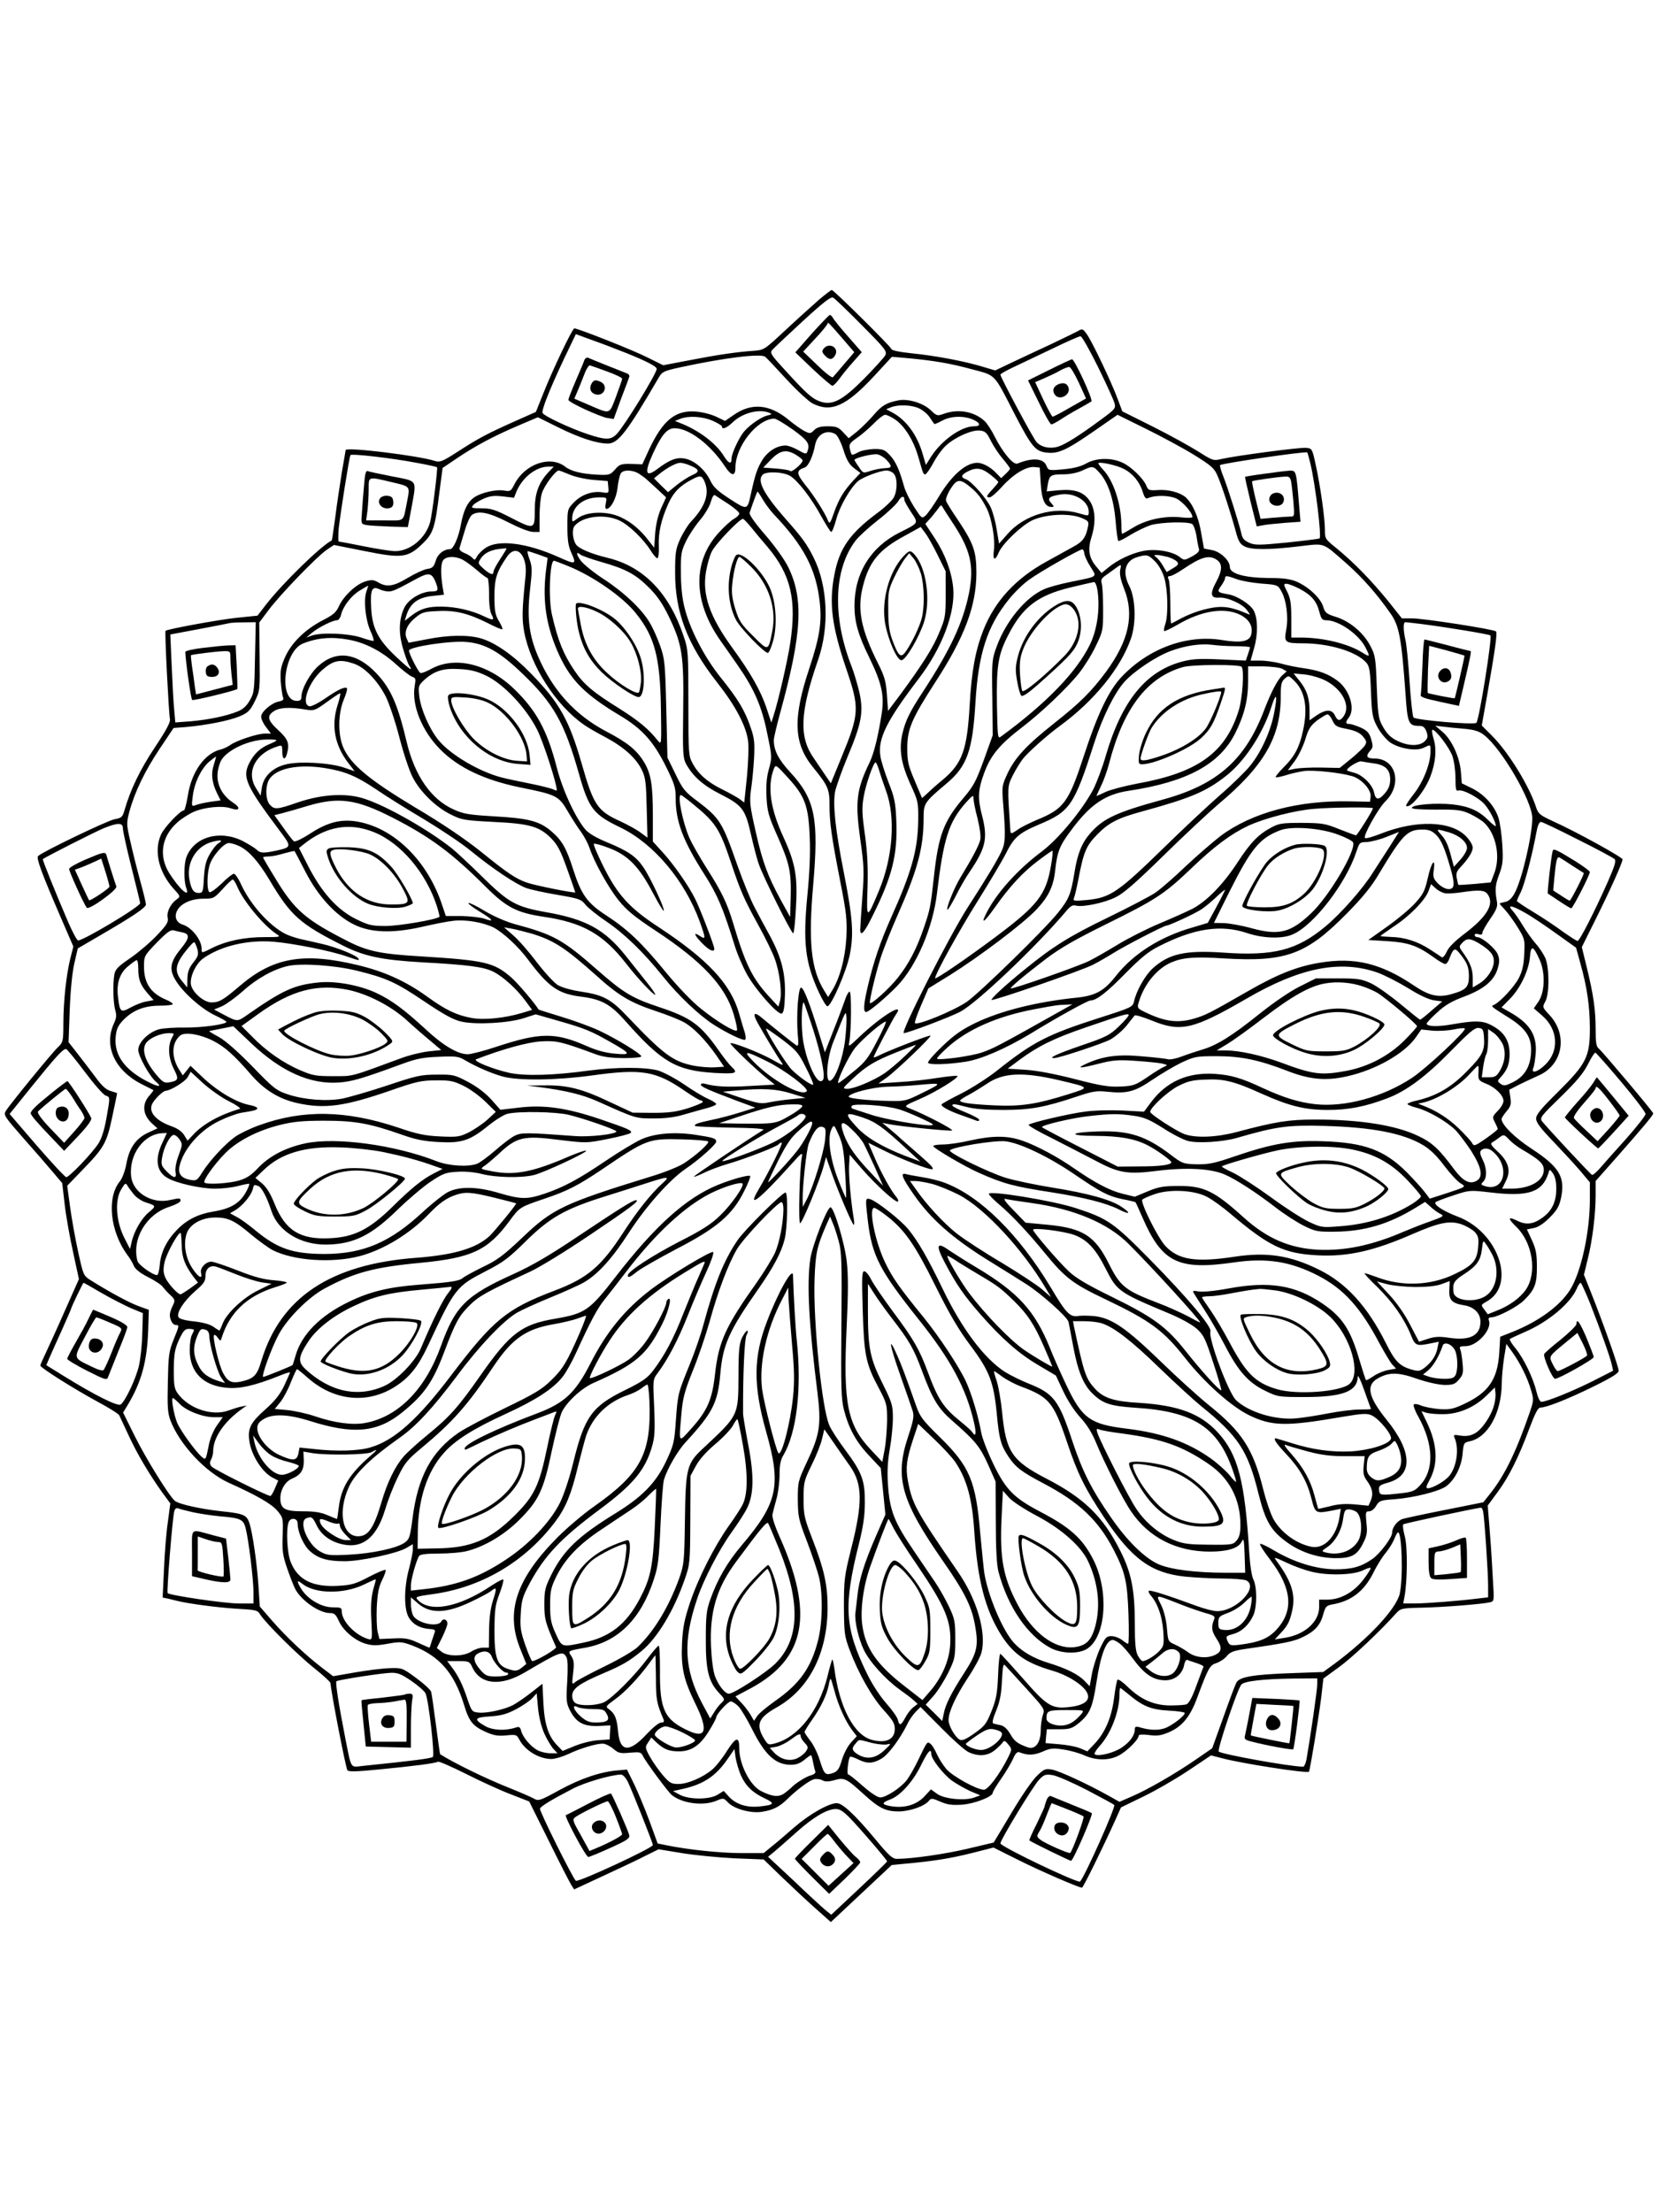 <?xml version="1.0" standalone="no"?>
<!DOCTYPE svg PUBLIC "-//W3C//DTD SVG 20010904//EN"
 "http://www.w3.org/TR/2001/REC-SVG-20010904/DTD/svg10.dtd">
<svg version="1.0" xmlns="http://www.w3.org/2000/svg"
 width="864pt" height="1152pt" viewBox="0 0 864 1152"
 preserveAspectRatio="xMidYMid meet">

<g transform="translate(0,1152) scale(0.1,-0.1)"
fill="#000000" stroke="none">
<path d="M4265 9959 c-33 -29 -111 -99 -173 -157 -112 -104 -112 -105 -170
-109 -86 -6 -182 -20 -332 -49 l-136 -26 -83 41 c-72 37 -361 151 -380 151
-10 0 -115 -220 -162 -340 l-38 -95 -108 -48 c-141 -63 -190 -88 -299 -159
-81 -52 -94 -57 -120 -48 -83 27 -464 74 -464 56 0 -2 -9 -55 -20 -117 -10
-63 -26 -168 -34 -233 -9 -66 -17 -120 -18 -120 -57 -29 -252 -219 -340 -331
l-47 -61 -108 -11 c-95 -10 -362 -59 -371 -68 -5 -4 17 -434 23 -459 4 -15
-18 -57 -78 -147 -78 -117 -128 -222 -158 -326 -11 -38 -15 -42 -52 -49 -36
-6 -377 -170 -399 -192 -10 -10 21 -94 114 -309 l70 -162 -16 -63 c-21 -86
-36 -224 -36 -339 0 -90 -2 -97 -26 -120 -29 -26 -251 -298 -273 -333 -14 -22
-9 -29 90 -142 58 -65 127 -145 154 -177 l49 -58 13 -112 c7 -61 27 -173 44
-249 l30 -139 -72 -162 c-39 -89 -85 -189 -100 -221 -16 -33 -29 -63 -29 -67
0 -11 171 -119 294 -186 60 -32 113 -65 117 -73 4 -8 26 -55 49 -105 44 -96
108 -203 175 -297 l42 -57 -13 -98 c-8 -54 -17 -164 -20 -245 l-7 -147 29 -6
c16 -4 36 -9 45 -11 53 -14 210 -35 306 -41 107 -6 114 -7 129 -32 30 -46 196
-211 282 -279 45 -36 82 -70 83 -76 4 -54 79 -439 88 -454 5 -9 47 -8 167 4
179 17 292 32 305 40 5 3 71 -26 147 -64 75 -38 180 -86 233 -106 l95 -37 103
-207 c56 -114 109 -217 117 -229 l14 -22 157 73 c87 40 186 87 220 105 l63 31
122 -20 c68 -11 191 -23 274 -27 l151 -6 94 -91 c52 -50 130 -123 175 -163
l81 -72 159 149 158 148 71 7 c144 13 233 27 345 55 l114 29 126 -63 c111 -56
318 -146 335 -146 6 0 107 205 173 351 l30 67 113 55 c63 30 169 91 235 135
l121 81 54 -14 c103 -28 446 -81 456 -71 5 5 52 290 64 388 l11 97 82 60 c69
50 215 188 298 281 22 24 29 26 128 28 107 2 316 18 358 28 24 5 24 5 17 117
-3 62 -10 174 -16 249 l-11 138 50 68 c59 79 112 185 167 334 28 75 45 108 56
108 32 0 137 41 272 107 100 49 137 72 137 85 0 20 -81 249 -142 402 l-39 98
20 82 c24 96 41 232 41 333 l0 73 108 122 c136 154 192 221 192 230 0 8 -260
317 -283 337 -14 11 -17 32 -17 100 0 102 -11 179 -46 323 l-26 106 74 149
c78 157 138 291 138 308 0 11 -245 146 -361 198 -69 32 -78 39 -89 73 -36 112
-145 288 -229 372 l-54 54 27 152 c43 244 55 331 47 338 -10 11 -377 68 -438
68 l-52 0 -74 93 c-86 105 -174 196 -264 270 -62 50 -63 51 -63 100 0 59 -24
230 -49 342 -17 78 -18 80 -49 83 -34 3 -366 -41 -440 -58 -43 -10 -46 -9
-120 38 -43 27 -149 86 -237 130 l-160 80 -24 64 c-31 85 -134 301 -161 338
-21 29 -23 30 -48 15 -15 -8 -79 -39 -142 -69 -63 -29 -154 -72 -201 -94 l-86
-41 -64 19 c-94 29 -249 58 -369 70 -67 7 -106 15 -108 23 -4 14 -300 307
-310 307 -4 0 -34 -23 -67 -51z m223 -132 c125 -126 133 -137 122 -158 -7 -12
-56 -66 -109 -120 -113 -114 -166 -142 -229 -120 -43 15 -73 42 -184 164 -71
77 -79 89 -67 104 8 9 79 76 158 149 110 101 149 131 160 124 9 -5 76 -69 149
-143z m-1225 -146 c104 -42 157 -69 157 -82 0 -24 -167 -296 -208 -339 -31
-32 -57 -32 -151 -1 -92 31 -225 93 -235 110 -8 12 37 125 113 286 l60 125 93
-34 c51 -18 128 -48 171 -65z m2456 -73 c44 -90 83 -175 86 -190 6 -24 0 -31
-67 -80 -112 -83 -186 -130 -225 -143 -42 -14 -88 -5 -114 22 -17 17 -189 339
-189 352 0 4 30 21 68 39 37 17 128 61 202 96 74 36 140 65 147 65 7 1 48 -72
92 -161z m-1734 54 c6 -4 55 -56 109 -115 55 -60 117 -117 138 -128 96 -49
174 -14 317 139 l96 104 70 -6 c145 -13 233 -28 343 -58 131 -35 115 -18 227
-236 89 -171 107 -192 166 -199 61 -7 104 13 251 115 l118 82 148 -73 c81 -40
194 -101 251 -136 91 -57 105 -69 122 -109 22 -50 69 -194 95 -290 13 -50 23
-66 45 -77 35 -19 128 -19 284 0 139 16 119 23 246 -88 83 -73 160 -160 231
-262 45 -64 57 -128 78 -420 10 -152 16 -165 71 -165 21 0 29 -7 38 -30 9 -26
7 -34 -9 -50 -24 -24 -76 -26 -127 -5 -48 20 -70 41 -96 90 -18 34 -22 63 -27
200 -5 148 -8 164 -33 211 -35 68 -106 128 -178 151 -52 16 -58 22 -68 54 -13
44 -76 103 -138 130 -34 14 -69 19 -146 19 -126 1 -202 23 -202 57 0 35 -51
82 -96 89 -21 4 -39 7 -39 8 0 0 -7 39 -15 85 -14 82 -45 150 -81 182 -29 25
-90 41 -144 37 -45 -3 -51 -1 -60 23 -16 38 -80 100 -125 120 -58 27 -138 25
-189 -5 -29 -16 -65 -25 -119 -30 -76 -7 -77 -6 -87 18 -15 40 -73 44 -151 12
-21 -9 -75 55 -118 139 -16 33 -40 70 -53 82 -53 50 -137 65 -210 39 -37 -13
-39 -13 -72 19 -40 37 -117 60 -168 50 -61 -12 -86 -27 -127 -75 -23 -27 -61
-65 -86 -86 l-45 -36 -29 31 c-25 27 -36 31 -80 31 -38 0 -56 -5 -71 -20 -19
-19 -22 -19 -50 -5 -16 8 -56 36 -87 62 -97 79 -191 86 -282 22 l-45 -31 -44
21 c-24 12 -69 24 -101 27 -111 12 -179 -42 -253 -202 l-33 -72 -58 2 c-53 1
-61 -2 -84 -29 -25 -28 -30 -30 -92 -27 -81 4 -138 18 -168 42 -77 60 -210 14
-264 -92 -18 -36 -22 -38 -52 -33 -42 8 -123 -10 -160 -37 -33 -24 -53 -66
-67 -141 -12 -66 -39 -127 -56 -127 -33 0 -65 -25 -75 -61 -10 -31 -17 -38
-45 -42 -18 -3 -63 -24 -100 -46 -74 -45 -110 -50 -154 -24 -24 14 -35 15 -68
5 -48 -15 -113 -76 -137 -129 -14 -31 -29 -45 -84 -73 -91 -47 -162 -116 -196
-191 -23 -52 -26 -71 -23 -128 3 -36 8 -73 12 -82 5 -12 0 -18 -22 -22 -39 -8
-92 -54 -92 -79 0 -12 11 -36 26 -55 l25 -33 -31 0 c-38 0 -145 -35 -180 -59
-14 -10 -37 -21 -51 -24 -83 -20 -152 -117 -171 -241 -7 -42 -16 -76 -20 -76
-19 0 -102 -88 -119 -125 -39 -85 -13 -196 65 -283 35 -38 36 -41 18 -54 -33
-23 -55 -66 -49 -96 5 -24 -3 -37 -56 -93 -34 -36 -96 -89 -138 -118 -61 -41
-78 -58 -83 -83 -9 -47 -7 -149 4 -188 8 -27 6 -42 -6 -68 -55 -117 2 -245
142 -317 33 -16 61 -31 63 -32 1 -1 -7 -12 -18 -25 -43 -45 -39 -102 9 -147
l30 -27 -50 -23 c-63 -30 -97 -79 -112 -162 -7 -37 -21 -75 -34 -91 -69 -85
-51 -260 39 -383 13 -16 28 -42 34 -57 8 -18 33 -38 75 -59 35 -18 69 -40 76
-51 8 -10 25 -30 40 -43 22 -21 24 -27 15 -47 -20 -41 -23 -58 -13 -83 5 -14
16 -25 25 -25 20 0 19 -2 -12 -79 -24 -60 -26 -81 -29 -219 -3 -129 -1 -160
14 -200 48 -125 182 -268 302 -323 149 -67 225 -111 255 -147 29 -35 30 -38
27 -128 -3 -79 0 -103 23 -170 15 -44 34 -92 42 -108 31 -60 125 -126 181
-126 23 0 31 -7 46 -40 22 -51 85 -104 141 -120 34 -10 58 -10 113 0 66 12 75
11 129 -9 141 -54 218 -142 269 -307 27 -90 46 -113 118 -145 39 -17 61 -20
103 -16 50 5 54 4 67 -21 30 -58 104 -102 168 -102 18 0 58 12 88 26 61 29
143 54 179 54 13 0 37 -12 54 -26 28 -24 37 -26 88 -21 51 4 58 3 67 -17 13
-28 131 -188 151 -204 55 -44 165 -58 233 -29 35 15 37 14 59 -9 32 -34 119
-58 177 -49 58 9 92 26 134 68 48 47 110 93 135 101 12 4 32 2 44 -4 16 -9 32
-9 65 0 51 15 62 9 154 -75 78 -71 113 -88 181 -88 59 1 134 27 157 56 12 14
17 13 59 -5 37 -16 60 -19 112 -16 67 5 161 42 161 62 0 6 20 39 43 72 24 34
51 80 62 103 13 31 23 40 34 36 44 -17 74 -16 120 3 42 19 56 20 111 11 35 -5
83 -19 107 -30 60 -27 128 -28 179 -1 41 21 104 83 104 103 0 7 19 8 53 4 44
-6 64 -3 106 15 68 30 109 80 145 177 60 161 66 171 102 183 18 6 43 23 53 36
16 20 34 27 83 35 222 32 267 41 315 65 62 30 90 62 105 120 11 38 16 43 47
49 98 17 164 68 212 162 18 38 48 86 66 107 18 22 38 55 45 73 7 18 15 33 19
33 20 0 27 -233 9 -318 -17 -78 -160 -232 -336 -363 l-63 -46 -168 -6 c-195
-7 -268 -19 -284 -49 -6 -11 -37 -93 -68 -181 l-58 -161 -84 -58 c-104 -72
-254 -159 -337 -194 l-62 -27 -57 32 c-109 61 -258 130 -295 136 -33 6 -41 3
-77 -32 -23 -21 -83 -108 -133 -193 l-93 -155 -135 -32 c-118 -28 -292 -53
-370 -53 -22 0 -43 19 -112 103 -105 126 -170 187 -200 187 -42 0 -142 -57
-222 -126 -43 -38 -97 -84 -119 -101 l-40 -33 -116 0 c-111 0 -278 18 -386 40
l-50 10 -43 118 c-24 64 -60 151 -80 192 l-37 75 -45 -4 c-91 -7 -195 -42
-305 -102 -104 -57 -111 -59 -135 -45 -14 8 -72 33 -129 56 -121 48 -287 129
-359 175 -1 1 -11 71 -22 155 -11 85 -22 162 -25 171 -4 10 -38 42 -78 71 -71
52 -73 53 -137 51 -36 -1 -117 -11 -180 -22 l-115 -20 -54 41 c-83 63 -189
162 -262 246 l-66 76 -7 108 c-8 118 -30 273 -47 326 -14 43 -30 50 -146 62
-110 12 -221 37 -242 54 -29 23 -154 225 -211 341 l-59 119 19 31 c77 126 107
236 112 407 l3 97 -55 20 c-49 18 -152 74 -251 136 -34 22 -36 27 -62 146 -15
68 -34 174 -42 234 l-15 110 77 80 c116 119 129 143 158 281 14 65 25 120 25
121 0 1 -15 6 -32 11 -24 6 -46 25 -81 73 -26 35 -68 90 -94 123 l-46 59 6
166 c4 106 13 194 24 244 l18 78 115 67 c177 103 240 146 240 162 0 8 -13 62
-29 120 -16 58 -39 149 -51 203 -22 95 -22 100 -6 161 28 103 80 210 157 326
l73 109 66 5 c108 10 224 33 279 56 44 19 54 30 78 78 27 55 27 59 25 233 l-2
177 48 64 c59 80 250 277 301 313 l40 27 161 -32 c194 -39 224 -35 301 39 55
54 64 79 87 265 l17 129 77 52 c94 63 185 112 318 169 l101 43 107 -53 c109
-54 200 -84 258 -84 53 0 100 61 266 346 16 28 27 33 115 52 221 48 414 72
438 54z m798 -267 c19 -8 46 -29 58 -47 12 -18 23 -34 25 -36 1 -2 19 6 40 17
45 25 110 27 159 7 42 -18 46 -36 7 -36 -66 0 -168 -73 -223 -158 l-27 -43
-17 58 c-29 100 -88 179 -160 216 l-30 16 25 10 c37 15 103 13 143 -4z m-778
-24 c17 -7 16 -9 -10 -15 -31 -8 -87 -46 -118 -81 -26 -29 -67 -116 -67 -142
0 -33 -15 -28 -40 12 -41 67 -131 135 -230 173 l-25 10 28 11 c44 17 114 13
168 -10 27 -12 49 -25 49 -30 0 -18 25 -8 56 22 50 48 135 71 189 50z m656
-35 c50 -34 95 -107 120 -190 28 -97 27 -96 38 -96 5 0 24 27 42 60 18 34 48
75 68 92 48 43 133 80 173 76 29 -3 37 -10 59 -55 14 -28 43 -71 63 -94 20
-23 36 -46 36 -49 0 -4 -10 -16 -23 -28 l-23 -22 -25 26 c-29 31 -71 54 -99
54 -60 0 -133 -64 -200 -175 -27 -45 -58 -89 -69 -99 -20 -18 -21 -17 -61 45
-22 35 -45 82 -51 104 -24 86 -43 130 -73 163 -28 30 -37 34 -83 34 -29 -1
-66 -8 -83 -17 -36 -19 -35 -19 -44 17 -5 24 -1 31 36 57 24 16 63 50 88 75
24 25 51 46 60 46 8 0 32 -11 51 -24z m-532 -53 c80 -58 91 -75 75 -116 -4
-13 -12 -11 -47 9 -23 13 -52 24 -65 24 -45 0 -91 -28 -121 -74 -27 -44 -38
-75 -61 -181 -18 -82 -18 -82 -108 -24 -63 41 -86 62 -101 93 -27 58 -81 106
-130 117 -45 10 -81 -3 -150 -55 -59 -44 -66 -18 -21 81 45 98 74 133 113 133
76 0 186 -84 262 -198 34 -52 55 -55 55 -7 0 110 113 253 202 255 10 0 53 -26
97 -57z m221 -23 c11 -6 28 -39 42 -81 17 -55 31 -78 56 -97 l33 -25 -34 -36
c-52 -56 -77 -97 -103 -169 -18 -53 -24 -62 -30 -47 -15 40 -77 138 -121 191
-46 58 -47 75 -3 89 20 6 44 59 55 118 11 56 59 82 105 57z m-202 -110 c17
-11 32 -23 32 -28 0 -15 -56 -63 -64 -55 -4 5 -38 10 -74 13 l-67 5 41 43 c48
48 80 54 132 22z m2677 -46 c26 -112 59 -381 47 -388 -4 -2 -80 -12 -168 -21
-143 -14 -166 -15 -197 -2 -27 12 -37 23 -42 49 -12 51 -70 237 -94 297 -12
29 -19 56 -17 59 9 9 445 73 454 66 2 -1 9 -28 17 -60z m-4656 6 c57 -10 105
-21 107 -23 5 -5 -25 -246 -36 -286 -23 -84 -104 -151 -182 -151 -20 0 -93 11
-162 25 -69 14 -129 25 -132 25 -3 0 -3 30 0 68 8 74 55 373 61 382 5 9 220
-16 344 -40z m2449 14 c30 -34 28 -41 -11 -42 -18 -1 -51 -7 -73 -14 -39 -13
-39 -13 -61 20 -13 18 -23 35 -23 37 0 10 97 34 120 29 14 -3 35 -16 48 -30z
m-1024 -28 c49 -20 52 -33 11 -50 -20 -9 -56 -32 -81 -52 l-45 -37 -37 36 -36
36 28 23 c41 33 88 58 109 58 10 0 33 -6 51 -14z m2257 -17 c47 -23 85 -69
100 -120 10 -31 16 -38 28 -33 37 17 116 15 151 -4 33 -18 80 -73 80 -94 0 -5
-26 -6 -59 -2 -84 9 -179 -11 -247 -52 -31 -19 -58 -34 -60 -34 -2 0 -4 21 -4
48 -1 107 -40 227 -94 285 -14 15 -26 31 -26 34 0 11 95 -9 131 -28z m-2993
-16 c-53 -57 -73 -111 -73 -200 0 -102 -2 -102 -130 -36 -76 39 -99 46 -147
46 -50 0 -56 2 -45 15 6 9 32 24 55 35 35 15 56 17 101 12 l58 -7 13 33 c31
73 101 128 164 129 l30 0 -26 -27z m2562 -60 c5 -86 22 -123 56 -123 15 0 15
2 -2 21 -22 24 -11 34 48 44 72 12 148 -34 148 -90 0 -23 0 -23 -51 -8 -128
38 -284 -7 -372 -108 l-44 -50 -12 72 c-6 40 -20 92 -31 116 -21 47 -102 139
-131 148 -27 9 -24 22 11 40 44 23 74 18 118 -17 23 -18 41 -35 41 -38 1 -3
-13 -19 -29 -37 -34 -36 -36 -43 -16 -43 8 0 36 24 63 54 58 65 126 107 168
104 l30 -3 5 -82z m308 53 c44 -50 72 -135 82 -249 4 -54 11 -101 14 -104 2
-3 31 11 64 32 33 20 81 43 107 51 53 15 192 19 214 5 7 -5 17 -32 22 -60 4
-29 10 -60 13 -69 4 -12 -6 -23 -35 -39 -41 -22 -42 -22 -66 -3 -37 29 -126
44 -189 31 -61 -12 -137 -48 -184 -88 l-33 -27 -28 34 c-38 45 -45 89 -25 152
24 76 21 146 -9 190 -32 47 -78 62 -161 55 l-63 -6 6 37 c8 47 15 52 83 52 32
0 71 8 95 19 55 26 59 26 93 -13z m-2762 -7 c27 -12 81 -24 124 -28 l75 -6 3
-32 c3 -31 2 -32 -30 -27 -52 9 -110 -12 -148 -51 -35 -36 -35 -37 -35 -128 0
-73 5 -102 22 -139 26 -58 21 -59 -68 -19 -165 74 -313 93 -380 48 -18 -12
-39 -33 -45 -45 -9 -19 -13 -20 -23 -8 -6 7 -25 20 -42 26 -21 9 -29 18 -25
29 3 9 14 48 26 86 11 39 28 76 37 83 34 25 89 14 190 -38 59 -30 110 -50 130
-50 l33 0 0 81 c0 45 5 99 12 120 11 38 71 119 88 119 4 0 29 -10 56 -21z
m362 4 c15 -10 32 -22 38 -28 6 -5 32 -29 57 -52 l46 -43 -26 -57 c-17 -39
-27 -83 -31 -132 l-5 -73 -26 33 c-44 59 -94 101 -149 126 -70 33 -174 30
-222 -5 -30 -22 -30 -22 -30 -2 0 63 60 110 140 110 41 0 41 0 35 -30 -4 -18
-3 -30 3 -30 23 0 51 53 58 108 3 31 11 65 16 75 11 22 60 22 96 0z m1326 1
c20 -20 21 -86 1 -124 -8 -16 -48 -54 -88 -83 -142 -106 -196 -183 -222 -322
-28 -146 -13 -265 61 -484 72 -211 71 -236 -27 -473 l-52 -127 -26 38 c-14 21
-43 63 -63 93 -78 111 -72 239 23 513 59 170 50 383 -23 530 -35 71 -60 105
-145 201 -116 132 -152 201 -121 232 19 19 109 15 144 -7 40 -25 110 -115 163
-213 24 -43 46 -78 50 -78 5 0 16 29 26 65 17 66 73 164 113 199 24 21 115 55
149 56 12 0 29 -7 37 -16z m-986 -39 c29 -63 7 -130 -68 -210 -16 -16 -41 -57
-57 -90 -24 -54 -27 -71 -27 -175 -1 -207 64 -377 219 -574 96 -122 150 -225
161 -304 4 -30 1 -114 -6 -187 l-14 -134 -27 20 c-15 10 -56 33 -91 50 -74 37
-121 78 -151 134 -21 38 -22 52 -22 315 0 261 -1 279 -24 345 -75 226 -209
365 -396 410 -83 20 -145 46 -163 67 -19 23 -25 80 -10 99 41 51 158 65 235
28 50 -24 126 -98 163 -158 14 -22 29 -39 34 -38 5 2 9 30 7 63 -3 71 12 136
49 220 27 60 61 95 125 128 41 22 50 20 63 -9z m1386 -32 c38 -31 58 -58 84
-109 27 -53 46 -164 38 -220 -7 -51 6 -58 25 -12 19 46 117 140 174 168 68 32
188 39 252 15 40 -16 44 -20 40 -44 -12 -60 -27 -81 -77 -108 -27 -15 -91 -50
-141 -78 -160 -88 -268 -205 -328 -357 -41 -105 -61 -211 -71 -390 -13 -231
-38 -301 -136 -385 -32 -26 -69 -59 -84 -74 l-28 -25 -38 90 c-34 80 -39 100
-39 171 0 98 23 152 145 341 153 235 214 397 215 569 0 115 -14 155 -102 286
-28 41 -53 81 -56 91 -3 9 7 36 24 63 33 52 49 53 103 8z m-1081 -65 c14 -24
39 -56 54 -73 160 -168 223 -289 242 -460 12 -104 0 -182 -54 -345 -87 -261
-82 -390 18 -514 79 -97 87 -115 87 -196 0 -93 10 -164 56 -400 32 -163 36
-198 32 -290 -6 -109 -34 -215 -76 -281 l-19 -31 -21 34 c-68 111 -83 250 -57
549 30 346 10 447 -118 586 -63 68 -87 115 -87 169 0 11 15 76 34 145 113 411
122 591 41 756 -19 39 -70 110 -120 168 -53 61 -84 105 -81 115 18 54 39 110
41 110 2 0 15 -19 28 -42z m-180 -22 c31 -21 57 -43 57 -50 0 -7 -12 -19 -26
-27 -14 -7 -50 -39 -79 -71 -139 -150 -137 -359 7 -564 19 -27 60 -85 91 -130
85 -122 125 -214 153 -355 25 -120 25 -124 8 -185 -12 -44 -15 -87 -12 -146 4
-73 10 -97 56 -200 64 -144 73 -187 70 -318 l-3 -105 -47 85 c-71 130 -97 202
-133 362 -30 132 -32 153 -24 215 6 37 13 111 16 163 4 81 2 105 -17 160 -30
89 -67 151 -156 261 -87 108 -163 256 -190 369 -12 48 -18 113 -18 180 -1 93
2 111 26 160 14 30 47 80 72 110 26 30 52 74 58 97 8 27 16 39 22 34 6 -4 37
-25 69 -45z m917 21 c0 -7 16 -35 35 -64 39 -59 42 -55 -60 -106 -151 -76
-235 -212 -235 -382 0 -84 20 -154 79 -273 63 -130 77 -193 63 -287 -18 -116
-40 -207 -63 -255 -69 -142 -76 -205 -49 -399 20 -140 21 -168 11 -303 -6 -82
-11 -157 -11 -168 0 -40 21 -18 63 68 103 206 132 320 125 497 -4 96 -9 121
-41 202 -19 50 -39 111 -42 136 -14 90 32 183 199 402 123 161 193 347 180
476 -9 85 -42 173 -95 255 l-50 76 30 33 c16 19 34 42 41 52 7 11 13 14 16 7
3 -6 26 -42 51 -80 98 -146 118 -230 89 -375 -31 -151 -95 -290 -238 -509 -71
-108 -92 -152 -108 -219 -19 -82 -8 -155 40 -262 42 -91 43 -97 42 -191 -2
-153 -34 -268 -141 -506 -55 -123 -92 -231 -122 -360 -22 -94 -24 -132 -8
-132 14 0 106 78 161 135 102 106 187 306 208 485 34 284 61 369 150 470 36
40 40 42 40 22 0 -13 9 -60 21 -104 12 -49 18 -93 14 -112 -7 -29 -41 -94
-104 -197 -30 -49 -75 -159 -67 -166 3 -3 21 28 42 68 20 41 53 99 74 129 84
124 95 174 65 291 -24 91 -22 136 10 222 33 92 81 150 196 238 101 77 236 205
299 284 27 34 67 98 87 141 37 76 38 83 38 189 0 61 -3 121 -7 135 -6 21 -2
29 25 47 18 13 42 30 54 39 23 16 23 16 17 -14 -4 -22 2 -51 20 -97 55 -137
25 -272 -95 -435 -76 -102 -134 -160 -271 -268 -141 -112 -202 -177 -241 -260
-29 -63 -30 -66 -22 -165 13 -162 11 -198 -10 -242 -24 -50 -75 -135 -175
-290 -95 -148 -353 -655 -333 -655 20 0 245 85 295 112 88 47 398 342 553 526
20 24 32 31 49 26 36 -9 146 14 205 43 42 20 105 75 251 218 107 105 236 225
285 267 237 198 325 350 325 559 0 63 3 79 20 94 20 18 21 18 46 -6 60 -55 77
-142 50 -264 -18 -85 -43 -133 -99 -189 -26 -26 -46 -50 -43 -53 2 -3 26 2 53
10 26 9 69 18 95 22 49 6 186 -8 251 -27 49 -15 99 -71 95 -106 l-3 -27 -105
2 c-268 6 -509 -58 -673 -180 -39 -30 -121 -101 -182 -158 -60 -58 -131 -119
-157 -137 -26 -18 -139 -77 -250 -131 -198 -96 -285 -150 -432 -270 -97 -78
-178 -153 -172 -158 7 -7 467 152 528 183 29 15 78 43 108 62 54 34 262 142
275 142 14 0 152 64 184 86 19 13 54 42 77 64 24 23 44 39 44 36 0 -3 -20 -43
-45 -89 l-45 -83 -77 -23 c-172 -49 -311 -138 -403 -255 -59 -76 -106 -101
-200 -111 -208 -21 -396 -68 -528 -131 -72 -35 -111 -62 -173 -121 -44 -42
-78 -81 -76 -87 4 -12 97 -10 195 5 80 12 209 68 337 145 147 90 300 174 314
174 31 0 84 41 181 140 81 82 121 115 175 142 184 94 323 115 460 69 84 -28
183 -31 237 -7 110 47 278 266 332 431 16 48 18 50 54 50 20 1 66 12 103 27
l65 26 -50 -79 c-28 -43 -67 -104 -88 -136 -51 -82 -169 -215 -247 -279 -147
-122 -268 -153 -526 -135 -201 14 -287 -5 -372 -82 -39 -36 -85 -116 -97 -172
-7 -29 -13 -32 -179 -85 -274 -88 -346 -125 -537 -277 -47 -37 -130 -90 -183
-117 -54 -27 -100 -52 -103 -57 -6 -10 40 -35 110 -59 28 -10 59 -21 69 -25 9
-4 17 -3 17 3 0 6 -31 23 -70 39 -38 15 -70 31 -70 36 0 10 11 9 77 -8 37 -10
104 -15 188 -15 142 0 216 14 384 70 81 27 101 31 157 25 102 -11 143 -1 234
61 44 30 113 71 152 90 69 32 77 34 183 34 127 0 220 -19 365 -75 119 -47 205
-55 315 -30 149 33 301 119 360 205 l27 39 57 -6 c32 -3 81 0 111 6 29 6 56 9
59 5 10 -10 -200 -207 -274 -256 -152 -101 -351 -155 -506 -138 -85 10 -161
33 -270 83 -117 55 -168 69 -255 75 -139 8 -248 -40 -328 -146 l-38 -51 -112
6 c-64 3 -147 1 -197 -6 -79 -10 -272 -55 -292 -68 -5 -3 51 -36 125 -72 73
-37 171 -88 219 -113 125 -67 170 -75 326 -55 151 19 282 12 353 -20 58 -25
164 -94 265 -172 44 -34 109 -76 145 -94 61 -30 71 -32 165 -31 153 2 280 40
418 125 l49 30 27 -24 c14 -14 37 -30 50 -37 24 -12 22 -14 -50 -40 -41 -14
-103 -39 -139 -54 -164 -71 -304 -100 -444 -94 -150 8 -267 58 -390 169 -150
136 -207 164 -336 163 -81 0 -105 -4 -163 -28 l-67 -28 -65 16 c-66 16 -146
59 -250 131 -82 58 -199 121 -271 145 -76 27 -155 27 -271 1 -51 -12 -115 -21
-143 -21 -27 0 -50 -4 -50 -8 0 -10 161 -105 235 -138 132 -59 187 -73 382
-103 165 -26 281 -55 346 -87 60 -31 72 -25 20 10 -54 38 -173 71 -358 101
-88 14 -198 37 -245 51 -92 28 -305 133 -293 144 20 18 229 52 287 47 73 -7
222 -77 360 -171 139 -95 176 -114 249 -130 38 -7 70 -15 71 -17 2 -2 18 -38
36 -79 102 -235 186 -276 476 -234 172 25 295 5 439 -69 133 -69 221 -166 319
-352 27 -49 57 -100 67 -111 l20 -21 -39 -7 c-21 -3 -56 -17 -77 -31 -20 -14
-39 -24 -41 -22 -2 2 -18 51 -35 108 -46 157 -89 221 -192 291 -142 96 -276
118 -491 78 -70 -13 -134 -19 -154 -15 -26 5 -32 3 -26 -7 4 -7 31 -49 59 -93
29 -44 76 -127 106 -184 68 -132 121 -191 207 -233 66 -32 69 -33 207 -33 197
0 274 29 276 105 0 14 15 -15 34 -70 19 -52 34 -96 35 -97 0 -2 -27 -3 -60 -3
-32 0 -106 -9 -162 -20 -57 -11 -132 -23 -168 -26 -108 -10 -246 32 -312 94
-40 37 -147 325 -134 359 9 23 -123 179 -315 374 -191 194 -221 214 -387 268
-120 39 -452 93 -452 74 0 -6 26 -32 58 -59 63 -54 146 -142 235 -251 104
-127 144 -158 310 -237 241 -115 306 -164 421 -310 98 -125 239 -251 332 -296
118 -57 191 -59 480 -9 114 19 133 20 159 8 40 -20 107 -102 99 -122 -10 -28
-111 -59 -207 -65 -102 -5 -204 9 -313 44 -42 13 -78 24 -80 24 -15 0 4 -28
50 -77 74 -78 112 -144 135 -233 21 -83 21 -83 115 -65 l39 8 -7 -44 c-16
-100 -78 -166 -145 -154 -77 15 -156 71 -197 141 -15 25 -40 98 -56 162 -52
207 -110 296 -280 433 -57 46 -173 151 -258 234 -174 168 -249 220 -337 231
-30 3 -69 4 -87 1 -43 -7 -63 13 -142 146 -167 278 -368 477 -552 547 -28 11
-81 24 -119 30 -37 6 -76 13 -85 16 -31 9 -20 -20 42 -108 86 -124 198 -223
375 -334 83 -51 175 -109 205 -128 79 -49 219 -174 225 -200 2 -11 14 -70 25
-131 24 -127 53 -197 100 -242 54 -53 93 -65 226 -74 300 -19 428 -102 505
-328 11 -30 18 -56 16 -58 -2 -1 -18 15 -35 37 -18 21 -61 60 -96 85 -120 85
-251 132 -436 155 -193 23 -234 53 -317 228 -29 61 -68 149 -86 195 -78 192
-166 288 -382 417 -49 29 -112 69 -139 87 -68 49 -75 32 -25 -63 59 -112 100
-171 183 -266 112 -128 203 -208 304 -267 l91 -54 38 -81 c23 -49 58 -103 88
-136 33 -35 61 -80 80 -125 44 -108 143 -304 186 -366 92 -136 236 -209 411
-209 88 0 146 17 163 49 12 24 14 19 17 -67 l3 -92 -103 0 c-154 0 -288 17
-350 45 -72 33 -161 120 -244 240 -102 146 -151 243 -203 400 -71 215 -97 248
-230 301 -38 15 -92 42 -120 59 -109 70 -225 224 -326 434 -80 165 -127 246
-178 309 -40 49 -164 146 -198 157 -27 8 -27 6 -13 -115 22 -181 62 -257 266
-513 166 -208 246 -357 287 -536 13 -57 9 -78 -10 -48 -4 6 -30 30 -56 51 -92
74 -121 116 -174 259 -44 119 -74 172 -184 319 -50 68 -101 142 -112 165 -12
24 -28 43 -36 43 -12 0 -13 -29 -8 -202 7 -234 16 -279 82 -403 44 -83 45 -89
45 -173 -1 -48 -6 -116 -13 -151 l-12 -64 -61 65 c-121 129 -143 241 -125 628
9 188 9 280 1 350 -11 98 -68 286 -85 283 -18 -2 -94 -198 -105 -269 -19 -132
-7 -344 37 -693 21 -168 13 -222 -54 -363 -47 -101 -48 -105 -48 -198 1 -89 4
-103 49 -220 26 -69 54 -152 62 -185 20 -88 18 -236 -6 -329 -36 -141 -95
-224 -222 -313 -44 -31 -86 -66 -95 -80 l-16 -24 -19 33 c-11 18 -33 47 -49
63 l-29 31 83 44 c284 155 327 388 146 790 -24 54 -39 101 -36 113 2 12 12 49
21 82 9 32 16 89 16 127 0 48 5 76 20 100 69 118 96 345 70 595 -8 72 -17 242
-20 342 -1 47 -77 -87 -135 -239 -72 -186 -73 -334 -5 -575 80 -282 61 -371
-128 -593 -75 -89 -125 -175 -163 -282 -20 -56 -23 -85 -23 -205 -1 -161 14
-222 68 -280 32 -34 32 -35 14 -52 -10 -9 -28 -31 -39 -50 l-20 -32 -44 82
c-92 175 -99 321 -24 542 33 99 114 255 178 344 33 46 71 104 83 130 34 70 36
169 4 332 -14 74 -26 145 -26 159 -1 201 7 388 18 408 7 12 9 22 3 22 -5 0
-17 -17 -27 -37 -14 -31 -18 -66 -18 -198 -1 -209 1 -204 -183 -376 -87 -81
-92 -102 -96 -379 -3 -215 -5 -228 -30 -300 -54 -148 -128 -271 -214 -355 -22
-21 -93 -63 -173 -102 -74 -36 -143 -73 -154 -82 -18 -15 -18 -14 -11 47 6 50
4 67 -9 87 -19 29 -22 28 74 45 169 31 288 149 355 355 23 70 27 105 35 285 5
113 13 219 18 235 17 56 71 150 113 195 140 152 167 205 180 351 13 156 45
228 200 449 77 111 117 185 135 255 15 56 19 245 5 245 -17 0 -215 -196 -251
-250 -70 -104 -117 -220 -175 -433 -14 -54 -47 -149 -72 -210 -62 -152 -63
-155 -73 -294 -8 -115 -11 -127 -52 -215 -54 -112 -124 -184 -270 -273 -189
-117 -264 -190 -326 -314 -33 -67 -37 -82 -37 -155 0 -79 5 -96 61 -223 5 -9
-103 -73 -124 -73 -4 0 -20 37 -36 83 -25 72 -28 93 -24 163 4 71 10 90 46
158 79 147 165 237 367 387 172 128 235 204 270 324 15 50 17 84 12 206 -7
145 -7 146 19 180 53 71 106 173 155 296 28 71 71 172 96 226 26 56 42 102 37
107 -9 9 -233 -126 -325 -196 -135 -103 -232 -222 -314 -384 -77 -151 -135
-206 -275 -259 -219 -82 -380 -160 -380 -184 0 -5 3 -7 8 -5 4 2 39 18 77 37
89 42 190 85 285 121 41 15 83 32 94 36 16 6 17 4 8 -13 -6 -10 -25 -87 -42
-169 -41 -200 -68 -256 -173 -359 -126 -124 -225 -166 -402 -168 l-100 -2 1
92 c3 168 49 310 135 406 56 65 154 127 320 203 158 72 250 132 298 193 18 22
50 79 72 128 75 164 110 229 147 275 20 25 71 90 112 144 152 199 305 341 441
410 69 34 155 61 166 51 11 -12 -60 -113 -118 -168 -44 -43 -95 -76 -210 -134
-143 -74 -269 -156 -269 -176 0 -15 10 -11 49 20 20 16 113 69 206 118 209
108 290 178 350 299 21 41 35 77 32 80 -7 8 -96 -17 -170 -47 -165 -68 -326
-213 -531 -478 -136 -176 -159 -191 -314 -218 -175 -29 -236 -76 -388 -293
-116 -166 -161 -217 -275 -310 -53 -43 -110 -95 -127 -115 -44 -50 -86 -136
-115 -237 -40 -135 -69 -178 -122 -178 -84 0 -107 132 -46 261 33 69 116 149
261 251 87 61 173 154 300 323 115 155 241 287 312 329 26 15 105 51 176 80
71 29 149 64 173 78 74 43 148 125 237 263 88 135 209 271 292 328 70 47 160
128 160 142 0 17 -13 21 -110 36 -110 16 -211 7 -280 -24 -30 -13 -113 -63
-184 -111 -145 -98 -220 -138 -320 -172 -89 -30 -123 -30 -232 2 -118 36 -212
37 -272 6 -24 -13 -79 -57 -123 -97 -176 -165 -316 -225 -523 -225 -162 1
-241 28 -356 123 -36 30 -80 62 -99 71 l-33 18 29 17 c37 23 81 76 89 107 7
27 6 26 29 18 19 -8 45 -58 69 -131 35 -105 152 -176 287 -174 141 2 234 48
373 185 56 54 133 119 171 144 62 41 77 47 137 50 40 3 91 -2 130 -12 73 -18
201 -21 268 -5 52 12 287 122 272 127 -6 2 -43 -11 -84 -28 -190 -83 -287
-102 -402 -80 -65 12 -66 13 -44 28 13 8 46 37 74 62 95 90 130 98 317 74 142
-17 142 -17 252 5 61 12 114 26 119 31 12 12 -11 22 -164 74 -173 58 -289 74
-420 58 l-94 -11 -47 53 c-31 34 -74 67 -121 92 -70 37 -77 39 -163 38 -82 0
-105 -5 -260 -57 -93 -31 -198 -61 -233 -68 -81 -15 -198 -6 -282 22 -60 20
-74 30 -185 145 -77 79 -140 134 -175 154 -30 16 -53 30 -50 31 3 1 32 6 65
13 l60 12 97 -92 c154 -145 305 -212 454 -201 67 5 120 20 329 97 73 27 109
34 190 37 88 4 104 2 135 -17 60 -35 140 -70 199 -86 82 -22 275 -20 466 6
259 36 331 23 482 -81 39 -27 76 -49 82 -49 6 0 11 -4 11 -8 0 -5 -35 -19 -77
-33 -62 -19 -99 -24 -183 -24 l-105 1 -120 56 c-145 69 -221 88 -340 86 l-90
-1 65 -8 c142 -19 223 -39 302 -74 201 -90 197 -89 293 -89 63 0 111 6 160 21
39 11 91 26 118 33 26 7 47 16 47 21 0 4 -19 17 -42 27 -24 10 -80 44 -125 75
-45 31 -106 63 -134 72 -67 19 -219 19 -364 0 -180 -25 -330 -29 -411 -12 -86
19 -195 63 -174 71 137 53 265 88 335 93 83 5 106 0 285 -66 40 -15 80 -20
148 -21 50 0 92 4 92 9 0 13 -133 94 -221 135 -41 19 -128 51 -194 71 -65 20
-120 37 -120 38 -16 28 -106 135 -140 165 -92 81 -138 91 -475 112 -203 12
-273 26 -373 76 -225 114 -283 163 -386 335 -34 55 -61 102 -61 104 0 3 13 5
28 5 16 0 52 7 81 16 29 8 54 14 55 12 2 -2 27 -50 57 -108 65 -127 159 -229
254 -275 86 -42 199 -46 350 -12 61 14 135 29 166 32 64 8 155 -8 210 -35 49
-26 128 -98 179 -167 108 -144 157 -178 277 -193 107 -14 152 -39 231 -128
189 -214 265 -257 463 -269 114 -6 126 -2 88 33 -11 10 -41 48 -66 84 -94 134
-145 171 -308 225 -144 48 -187 74 -325 195 -180 158 -225 183 -433 239 -45
13 -109 41 -152 67 -41 25 -80 44 -85 42 -5 -2 19 -21 55 -43 73 -44 83 -59
28 -39 -21 7 -75 13 -120 14 l-81 0 -18 53 c-75 231 -248 403 -439 438 -86 16
-159 -2 -250 -62 -40 -26 -77 -44 -84 -40 -6 4 -31 36 -56 72 l-46 64 43 11
c24 6 83 23 132 38 160 47 251 35 439 -61 198 -101 312 -186 486 -360 108
-108 162 -136 303 -157 204 -30 310 -91 430 -245 59 -76 139 -161 150 -161 5
0 -14 28 -42 63 -27 34 -78 98 -113 142 -108 135 -206 189 -413 225 -157 28
-195 49 -334 186 -63 62 -133 127 -155 145 -125 99 -337 220 -455 259 -94 32
-221 25 -348 -18 -109 -38 -123 -39 -147 -12 -23 26 -24 99 -2 133 37 56 149
79 286 58 107 -17 165 -41 271 -112 52 -36 165 -106 251 -157 86 -52 194 -124
240 -162 115 -94 235 -174 289 -194 25 -9 99 -25 165 -36 111 -19 122 -23 144
-51 13 -16 62 -56 110 -88 94 -64 194 -161 294 -286 79 -99 188 -202 264 -251
69 -44 154 -85 164 -78 4 2 3 19 -2 37 -6 17 -19 63 -30 100 -44 154 -163 281
-420 450 -151 99 -212 166 -286 314 -31 62 -54 116 -50 119 3 3 39 -6 79 -22
98 -37 156 -96 228 -233 30 -57 56 -99 57 -94 5 14 -71 176 -107 228 -38 56
-81 85 -191 130 -53 22 -94 46 -110 65 -52 61 -119 205 -150 326 -50 192 -105
293 -219 404 -136 133 -311 176 -436 106 -26 -14 -50 -23 -55 -20 -12 7 -59
100 -59 116 0 20 219 53 300 45 97 -8 174 -52 291 -165 162 -155 219 -256 294
-521 52 -183 75 -212 218 -281 173 -84 334 -276 412 -491 31 -87 31 -93 0 -73
-36 24 -31 6 12 -38 36 -37 63 -49 63 -28 0 16 -75 211 -100 260 -35 70 -113
181 -169 242 l-51 56 0 141 c0 155 -10 215 -48 276 -37 60 -85 99 -196 157
-161 85 -277 213 -353 388 -48 112 -59 202 -43 346 12 104 12 122 -2 161 -9
24 -13 43 -9 43 3 0 28 -8 54 -17 l49 -18 -9 -70 c-19 -160 3 -293 71 -440 61
-130 137 -205 318 -313 113 -68 171 -133 236 -263 45 -91 51 -111 51 -164 -1
-121 38 -224 150 -399 68 -107 96 -173 156 -366 14 -47 45 -118 67 -157 47
-82 159 -208 179 -201 10 3 15 30 17 98 3 112 -18 195 -80 310 -23 41 -58 107
-78 145 -21 39 -61 138 -90 220 -78 223 -91 244 -205 331 -69 51 -79 64 -117
143 l-42 86 -6 255 c-6 240 -8 259 -32 327 -14 40 -38 94 -54 120 -41 71 -137
161 -242 229 -51 33 -103 76 -117 94 -25 34 -26 52 -2 32 7 -6 55 -23 107 -38
128 -36 180 -64 250 -134 44 -44 71 -84 104 -152 69 -144 78 -201 74 -488 -3
-221 -1 -248 15 -278 36 -65 90 -113 178 -157 114 -58 130 -78 159 -206 13
-57 31 -129 42 -159 21 -63 169 -360 179 -360 4 0 10 57 14 128 10 166 -2 235
-64 371 -69 149 -86 265 -51 357 10 24 11 23 74 -46 88 -96 107 -147 113 -310
4 -80 -1 -188 -12 -300 -24 -247 -12 -352 59 -506 19 -41 39 -74 45 -74 20 0
100 183 117 270 21 108 15 190 -31 425 -45 227 -58 354 -46 422 6 28 35 110
65 182 73 173 84 233 62 334 -10 42 -28 104 -41 137 -101 258 -93 506 21 655
15 20 67 68 117 107 49 38 96 83 105 98 16 28 32 31 32 7z m-798 -143 c18 -23
57 -69 86 -103 121 -144 152 -275 117 -503 -14 -91 -62 -300 -87 -377 l-11
-34 -26 79 c-31 90 -82 180 -176 309 -119 164 -159 278 -138 399 6 35 19 81
29 102 18 40 150 177 164 172 5 -2 23 -21 42 -44z m971 -144 l42 -85 0 -120
c0 -112 -2 -125 -33 -198 -33 -81 -88 -167 -201 -321 l-66 -88 -6 83 c-5 72
-12 96 -47 166 -88 175 -109 281 -78 400 32 128 84 191 218 263 l83 46 23 -31
c13 -16 42 -68 65 -115z m-2278 -21 c-19 -29 -35 -59 -35 -66 0 -20 -17 -15
-51 15 -31 28 -31 29 -15 54 18 28 53 45 101 50 17 2 31 3 33 2 1 -1 -13 -25
-33 -55z m3042 29 c1 -11 15 -43 32 -69 34 -56 44 -49 -103 -79 -54 -11 -117
-28 -140 -39 -95 -42 -196 -165 -244 -294 -26 -70 -27 -77 -24 -269 l2 -197
-46 -128 c-41 -112 -54 -137 -106 -198 -102 -120 -130 -193 -153 -400 -19
-173 -21 -181 -56 -283 -35 -102 -76 -181 -132 -252 -46 -59 -147 -149 -147
-132 0 25 31 154 55 230 14 45 54 146 89 225 104 235 136 352 136 504 0 80 2
84 122 185 105 89 133 170 148 418 15 256 61 399 175 540 29 36 78 84 110 105
62 44 254 152 270 154 6 1 11 -9 12 -21z m-2920 -25 c11 -28 14 -55 9 -103
-17 -163 -18 -212 -7 -275 32 -180 166 -389 315 -491 17 -12 67 -41 111 -64
95 -51 158 -108 188 -170 19 -39 22 -67 25 -199 l4 -153 -34 25 c-19 15 -68
42 -109 61 -117 53 -138 84 -198 294 -67 234 -117 323 -268 477 -90 93 -183
158 -256 180 -67 20 -171 19 -285 -4 l-94 -18 -10 22 c-15 33 2 74 46 109 34
28 46 31 116 34 91 5 159 -12 263 -64 38 -20 71 -33 73 -31 3 3 -5 22 -18 43
-19 33 -23 53 -23 129 0 93 12 129 67 208 29 41 65 37 85 -10z m3288 -16 c20
-20 39 -54 49 -87 18 -62 21 -192 5 -239 -6 -18 -9 -34 -6 -37 2 -3 33 12 68
32 127 75 247 93 329 52 47 -25 67 -60 56 -103 -9 -36 -54 -44 -151 -28 -184
30 -383 -43 -524 -192 -67 -71 -126 -195 -196 -410 -79 -242 -104 -277 -244
-334 -39 -17 -85 -39 -100 -51 -34 -23 -37 -24 -39 -7 -16 237 -16 230 12 288
15 30 39 69 52 86 25 33 128 125 194 173 178 130 316 300 370 455 28 80 24
209 -8 272 -39 74 -22 134 41 152 50 15 57 13 92 -22z m66 23 c20 -6 42 -17
49 -25 10 -12 6 -18 -21 -34 l-33 -20 -19 32 c-10 18 -26 38 -35 45 -14 11
-14 12 4 12 10 0 35 -5 55 -10z m-3671 -15 c16 -8 49 -33 75 -55 25 -22 50
-40 54 -40 4 0 8 -37 8 -82 -1 -49 5 -93 12 -106 18 -33 11 -35 -37 -12 -63
31 -150 51 -222 51 -72 1 -109 -10 -159 -48 l-33 -26 7 24 c20 67 60 98 140
106 l57 6 -7 41 c-11 71 -10 123 4 140 17 20 63 21 101 1z m3928 -1 c29 -20
28 -55 -4 -114 -34 -62 -29 -86 14 -82 43 3 122 -32 146 -65 19 -26 19 -26 0
-18 -95 40 -137 43 -227 20 -32 -8 -81 -27 -110 -42 -28 -15 -54 -29 -57 -30
-3 -2 -5 45 -5 104 0 60 -4 116 -9 126 -6 12 -4 17 7 17 8 0 39 16 68 36 96
65 137 76 177 48z m-3381 -31 c130 -52 288 -162 355 -247 98 -122 126 -230
130 -494 3 -188 3 -192 -15 -170 -49 62 -100 104 -201 168 -137 85 -186 126
-235 199 -57 85 -85 154 -116 288 -20 82 -12 283 10 283 3 0 35 -12 72 -27z
m-691 -78 c20 -49 18 -55 -19 -55 -51 0 -118 -39 -140 -82 -30 -60 -33 -135
-7 -219 12 -41 27 -80 32 -87 6 -7 9 -14 7 -16 -2 -3 -36 26 -75 63 -95 89
-126 150 -131 256 -5 95 4 114 42 97 14 -7 36 -12 49 -12 21 0 39 8 151 69 56
30 73 27 91 -14z m4175 9 c24 -9 82 -19 128 -23 82 -6 86 -7 103 -38 27 -46
39 -134 27 -200 -13 -69 -9 -73 91 -73 134 -1 274 -43 325 -100 17 -19 21 -41
25 -154 5 -121 8 -135 35 -185 17 -30 46 -64 66 -78 49 -32 135 -46 173 -27
38 18 36 19 36 -20 0 -62 -37 -156 -85 -218 -26 -33 -45 -62 -42 -64 19 -19
98 76 127 154 27 73 33 140 16 195 -8 26 -10 47 -6 47 18 0 89 -94 104 -137 9
-26 16 -78 16 -116 0 -55 3 -68 14 -64 22 9 109 -37 139 -73 26 -30 57 -91 57
-111 0 -5 -17 8 -38 29 -50 50 -100 73 -186 83 -80 9 -208 0 -213 -17 -2 -7
39 -10 124 -10 113 1 134 -2 178 -22 27 -13 60 -33 73 -45 63 -58 87 -176 55
-262 l-19 -50 -83 -8 c-46 -4 -85 -6 -86 -5 -1 2 -5 17 -8 34 -5 24 -1 37 16
55 43 45 67 83 67 105 0 13 -15 38 -33 57 -77 83 -260 89 -445 16 -40 -16 -78
-27 -83 -23 -13 8 67 152 106 191 90 88 56 223 -56 223 -42 0 -49 12 -22 42
14 16 14 24 4 59 -10 33 -20 44 -54 60 -23 10 -50 19 -59 19 -22 0 -22 9 -3
34 34 45 4 143 -58 190 -47 36 -98 55 -175 66 -37 5 -92 16 -122 25 -30 8 -78
15 -106 15 l-51 0 19 68 c20 69 19 153 -3 193 -17 32 -87 77 -132 84 -58 10
-60 13 -37 45 11 15 20 33 20 39 0 15 10 14 61 -5z m-725 -60 c13 -92 -1 -199
-38 -277 -69 -145 -229 -310 -467 -484 -15 -11 -16 4 -19 168 -3 202 6 261 60
364 73 143 152 204 319 245 63 15 119 28 126 29 7 1 15 -19 19 -45z m1050 11
c63 -33 91 -65 105 -121 10 -38 15 -44 38 -44 64 -1 167 -73 202 -141 26 -51
25 -53 -18 -26 -75 46 -203 77 -320 77 l-48 0 0 98 c0 79 -4 105 -21 140 -20
38 -20 42 -4 42 9 0 39 -11 66 -25z m-4858 -16 c-15 -43 -5 -146 21 -204 12
-26 19 -50 17 -52 -2 -2 -31 5 -65 17 -66 22 -208 28 -258 10 l-28 -10 30 25
c34 28 107 65 130 65 8 0 17 12 21 28 10 44 54 101 98 127 23 14 42 25 43 25
1 0 -3 -14 -9 -31z m-580 -341 c-3 -172 -4 -186 -27 -225 -17 -30 -36 -47 -64
-58 -59 -24 -152 -43 -243 -51 l-81 -6 -6 68 c-4 38 -9 141 -13 230 l-7 160
149 28 c82 15 154 30 159 31 6 2 39 4 73 4 l64 1 -4 -182z m6079 172 c145 -19
348 -53 355 -59 10 -10 -58 -438 -73 -455 -10 -12 -317 14 -328 28 -4 6 -14
90 -20 186 -6 96 -16 193 -21 215 -12 52 -13 95 -1 95 5 0 45 -5 88 -10z
m-5592 -81 c88 -16 172 -60 245 -126 36 -33 75 -63 86 -67 19 -6 20 -11 14
-46 -18 -100 37 -237 134 -334 94 -94 229 -158 413 -196 193 -39 203 -44 251
-127 22 -37 53 -86 70 -108 16 -23 35 -59 42 -80 23 -71 99 -209 153 -275 41
-51 83 -85 192 -157 243 -160 363 -289 406 -435 13 -43 20 -80 17 -84 -11 -10
-102 45 -186 112 -48 38 -120 113 -185 192 -127 155 -198 222 -311 296 -97 63
-129 107 -171 239 -35 109 -57 149 -111 196 -63 55 -120 70 -302 80 -131 8
-157 12 -210 36 -116 52 -201 174 -243 347 -47 199 -83 281 -157 360 -103 110
-211 124 -304 40 -43 -38 -88 -120 -88 -159 0 -17 -6 -23 -24 -23 -97 0 -69
258 32 299 75 30 149 36 237 20z m4623 -34 c39 0 72 -3 72 -6 0 -3 -5 -20 -11
-37 l-11 -32 -131 6 c-106 5 -145 3 -196 -10 -192 -49 -318 -204 -402 -491
-17 -60 -47 -139 -65 -175 -57 -108 -181 -258 -267 -323 -126 -94 -236 -216
-289 -320 -33 -65 -13 -52 45 30 76 108 146 183 225 242 37 28 70 51 73 51 3
0 0 -37 -8 -81 -26 -149 -70 -205 -288 -368 -147 -110 -315 -225 -315 -215 0
21 124 246 220 399 62 99 128 210 147 247 42 86 69 110 173 154 163 68 184 98
290 429 43 132 103 254 154 312 49 56 165 134 243 163 75 28 156 40 218 32 28
-4 83 -7 123 -7z m-4595 -91 c57 -19 124 -89 167 -173 17 -35 49 -129 70 -211
21 -82 52 -175 69 -207 38 -75 120 -156 198 -194 57 -29 71 -31 222 -39 190
-9 241 -24 302 -86 33 -34 49 -64 83 -160 24 -66 42 -120 42 -121 -4 -5 -215
37 -252 51 -58 20 -101 49 -243 164 -82 65 -198 144 -340 228 -238 143 -333
222 -372 309 -30 67 -29 177 1 251 13 30 20 57 17 60 -10 10 -45 -6 -112 -52
-36 -25 -74 -44 -83 -42 -46 9 -5 126 65 188 59 52 93 59 166 34z m4623 -16
c15 -15 5 -165 -15 -228 -69 -221 -213 -324 -531 -381 -63 -12 -136 -31 -162
-43 -27 -13 -48 -22 -48 -21 0 1 11 24 24 52 14 28 32 79 41 113 75 291 198
452 385 506 46 14 293 15 306 2z m212 -11 l23 -13 -22 -20 c-25 -22 -59 -88
-93 -176 -99 -264 -245 -394 -531 -472 -241 -66 -309 -98 -376 -174 -45 -51
-68 -108 -84 -210 -18 -109 -28 -134 -85 -205 -72 -90 -410 -419 -475 -464
-71 -48 -257 -124 -270 -111 -3 3 11 45 32 93 l38 88 115 71 c150 94 381 268
448 340 62 66 88 119 97 201 11 101 23 131 84 212 97 132 177 187 299 205 304
46 474 138 555 300 47 94 67 173 67 270 l0 78 78 0 c43 -1 87 -6 100 -13z
m-4145 -36 c91 -44 208 -168 265 -282 32 -64 102 -280 102 -315 0 -2 -8 0 -18
5 -10 5 -64 19 -119 30 -55 11 -122 25 -149 32 -118 30 -272 121 -333 198 -46
58 -89 158 -97 223 -6 53 -5 58 22 84 54 50 101 65 185 60 59 -3 92 -11 142
-35z m4368 -24 c91 -46 136 -135 95 -189 -18 -25 -31 -22 -44 7 -15 32 -47 32
-95 0 l-37 -26 0 48 c0 67 -14 110 -51 156 l-32 40 55 -5 c32 -3 78 -16 109
-31z m-5143 -129 c-34 -107 -15 -208 55 -300 l34 -44 -56 19 c-73 25 -231 34
-300 17 -70 -16 -118 -62 -127 -120 l-7 -43 -24 39 c-53 85 -2 183 115 218 20
7 22 4 22 -28 0 -40 14 -48 24 -13 15 55 7 77 -44 124 -57 52 -62 75 -23 100
29 19 82 22 165 8 44 -7 49 -5 110 39 34 25 66 46 69 46 4 0 -2 -28 -13 -62z
m4877 -44 c-18 -92 -66 -199 -123 -270 -22 -28 -93 -98 -159 -155 -65 -57
-192 -176 -283 -265 -250 -244 -287 -269 -413 -281 -67 -6 -70 -5 -63 13 4 10
14 53 22 94 27 143 41 176 97 233 61 63 108 87 237 122 251 69 329 102 432
182 97 74 193 219 238 358 27 86 35 71 15 -31z m305 -37 c13 -28 22 -33 75
-43 43 -9 66 -19 83 -39 20 -24 21 -30 9 -49 -8 -11 -40 -42 -72 -68 l-58 -47
-96 2 c-53 1 -113 -2 -135 -6 l-39 -8 36 48 c19 26 44 77 55 113 16 54 27 71
61 98 24 17 48 32 54 32 7 0 19 -15 27 -33z m685 -42 c53 -5 77 -12 103 -32
92 -70 252 -345 252 -433 0 -92 -55 -326 -93 -393 -14 -26 -30 -40 -49 -44
-16 -3 -28 -7 -28 -8 0 -2 12 -16 28 -33 15 -16 45 -57 66 -91 37 -60 38 -65
34 -139 -2 -56 -10 -90 -28 -125 -23 -45 -98 -126 -130 -140 -17 -7 -17 -7 80
-68 85 -54 115 -99 114 -168 -1 -80 -31 -134 -92 -165 -42 -21 -50 -22 -67
-10 -18 14 -18 14 2 36 33 37 44 66 45 117 0 74 -29 119 -100 155 -42 21 -83
22 -192 3 -82 -15 -140 -13 -140 3 0 4 25 31 55 58 41 38 77 59 142 83 101 38
155 83 173 146 10 34 10 48 0 74 -14 32 -82 89 -107 89 -7 0 -13 5 -13 11 0 6
9 8 20 4 13 -4 20 -2 20 7 0 7 18 40 41 73 35 51 40 65 34 95 -10 59 -8 83 14
140 17 47 20 69 15 150 -3 52 -12 116 -20 141 -20 62 -73 122 -138 154 l-53
26 -5 62 c-7 78 -49 168 -98 208 l-35 30 40 -5 c22 -3 71 -8 110 -11z m-6185
-60 c0 -3 -17 -12 -37 -20 -48 -20 -80 -50 -105 -99 -37 -73 -18 -117 160
-354 62 -82 61 -84 -21 -102 -65 -14 -83 -13 -101 6 -9 8 -42 29 -73 45 -119
59 -252 21 -292 -84 -14 -35 -14 -127 -1 -161 21 -57 -36 -6 -89 78 -55 89
-40 189 41 262 22 20 61 45 86 56 56 25 150 34 193 19 48 -17 55 2 12 30 -54
35 -85 92 -80 151 2 26 12 58 21 72 35 54 145 104 234 105 28 1 52 -1 52 -4z
m-326 -126 c-16 -46 -11 -95 17 -151 l18 -36 -52 -7 c-28 -4 -63 -12 -76 -17
-24 -9 -24 -8 -17 47 8 68 44 143 86 179 17 14 33 26 35 26 1 0 -4 -18 -11
-41z m6039 6 c62 -8 87 -33 87 -84 0 -28 -8 -49 -26 -70 -33 -40 -50 -39 -58
3 -8 39 -61 92 -104 102 -15 4 -31 9 -35 11 -13 8 56 52 73 48 8 -2 37 -6 63
-10z m-2576 -32 c6 -21 23 -72 38 -113 50 -136 35 -345 -37 -517 -64 -154 -66
-153 -60 11 3 107 0 178 -13 276 -16 111 -17 144 -7 201 11 65 51 179 62 179
3 0 11 -17 17 -37z m-974 -175 c125 -102 144 -131 205 -313 48 -145 70 -193
139 -318 36 -65 76 -146 88 -180 26 -71 39 -179 27 -221 l-8 -28 -52 56 c-85
94 -120 165 -183 376 -32 107 -59 163 -137 286 -38 60 -79 132 -91 159 -35 80
-65 225 -45 225 3 0 29 -19 57 -42z m3547 -27 c0 -11 -82 -141 -88 -141 -4 0
-43 15 -87 32 -74 30 -89 32 -195 33 -101 0 -120 -3 -157 -23 -69 -36 -111
-80 -178 -183 -75 -115 -161 -203 -236 -242 -30 -15 -108 -50 -173 -77 -66
-28 -163 -77 -215 -109 -53 -32 -120 -71 -149 -85 -53 -27 -402 -149 -408
-143 -5 4 71 68 185 155 73 55 149 99 311 179 257 127 303 156 442 289 123
118 208 181 299 224 85 39 242 80 342 88 91 8 307 10 307 3z m1066 -162 c99
-49 185 -96 192 -102 10 -10 2 -35 -36 -122 -66 -149 -145 -304 -156 -305 -5
0 -39 22 -76 48 -36 27 -105 73 -153 102 -48 29 -87 55 -87 58 0 3 9 25 21 48
19 41 57 184 80 307 6 35 15 57 24 57 7 0 93 -41 191 -91z m-7576 57 c0 -14
20 -105 45 -204 25 -98 45 -182 45 -185 0 -19 -306 -201 -324 -194 -7 3 -29
45 -50 93 -64 149 -136 327 -133 330 9 9 271 142 317 161 74 30 100 30 100 -1z
m1304 -18 c141 -55 274 -211 331 -386 9 -29 15 -55 14 -56 -16 -15 -218 -49
-283 -48 -69 0 -87 4 -152 36 -97 48 -176 136 -246 270 l-51 100 24 19 c115
93 237 115 363 65z m5024 -14 c41 -15 76 -33 79 -41 16 -42 -126 -282 -219
-369 -106 -101 -167 -116 -305 -79 -53 15 -120 27 -149 28 l-52 1 80 161 c114
227 158 281 267 322 59 22 210 11 299 -23z m511 -1 c27 -28 44 -66 75 -174 24
-84 22 -109 -10 -109 -15 0 -37 12 -54 28 -25 26 -28 34 -23 72 10 71 -14 38
-32 -46 -15 -65 -24 -82 -66 -128 -26 -29 -92 -84 -146 -122 l-97 -69 99 -6
c110 -7 156 -23 240 -83 27 -20 55 -36 61 -36 7 0 17 12 22 28 21 55 29 59 54
27 39 -49 47 -68 48 -117 0 -58 -14 -73 -88 -94 -71 -21 -119 -10 -200 45
-169 114 -307 148 -487 118 -118 -19 -222 -60 -375 -148 -202 -116 -222 -126
-284 -144 -77 -22 -141 -16 -228 23 -66 30 -67 31 -58 61 27 94 94 176 169
209 62 26 120 31 277 21 321 -19 428 20 640 236 79 80 127 139 164 202 125
208 149 233 228 233 34 0 49 -6 71 -27z m66 13 c56 -17 95 -51 95 -82 0 -12
-15 -39 -34 -60 l-34 -38 -12 44 c-17 68 -30 97 -56 125 -27 29 -24 30 41 11z
m-6407 -57 c-10 -5 -30 -30 -45 -56 -21 -36 -27 -62 -31 -124 -4 -75 -6 -79
-28 -79 -26 0 -38 18 -48 72 -15 85 34 168 112 192 49 14 69 12 40 -5z m108
-15 c50 -24 99 -79 156 -174 112 -189 159 -231 386 -345 109 -55 202 -74 407
-86 241 -13 327 -24 376 -50 51 -26 123 -92 167 -153 l33 -45 -53 -16 c-90
-27 -199 -38 -262 -26 -80 15 -134 41 -231 111 -112 81 -225 132 -365 165
-280 67 -438 39 -610 -108 -88 -75 -108 -87 -149 -87 -38 0 -97 50 -106 90 -9
39 24 111 63 139 92 65 231 98 367 87 99 -8 300 -48 379 -76 67 -23 69 -23 62
-11 -11 17 -113 58 -186 75 -41 9 -95 22 -119 27 -24 6 -58 17 -75 26 -85 43
-185 156 -232 261 -13 28 -29 52 -36 52 -7 0 -36 -23 -64 -51 -29 -28 -57 -48
-63 -45 -14 9 -14 89 0 139 13 47 74 117 101 117 11 0 35 -7 54 -16z m-11
-210 c32 -76 135 -201 205 -248 24 -15 21 -16 -65 -16 -103 0 -196 -20 -267
-55 -60 -30 -58 -30 -58 -5 0 45 -52 111 -98 125 -33 10 -46 40 -30 72 19 38
73 63 137 63 53 0 56 2 100 50 25 28 49 50 53 50 4 0 15 -16 23 -36z m6293
-36 c15 -2 54 1 87 6 88 13 117 11 132 -10 37 -50 -1 -116 -118 -205 -53 -40
-86 -73 -95 -96 -8 -18 -19 -31 -25 -28 -5 4 -33 22 -62 41 -62 41 -133 64
-205 65 -29 1 -52 3 -52 5 0 2 31 24 68 49 83 54 165 138 182 186 l13 35 24
-22 c14 -13 37 -24 51 -26z m414 -101 c31 -17 104 -66 161 -107 l105 -75 22
-80 c36 -128 49 -222 50 -338 0 -151 -18 -186 -167 -334 -88 -87 -113 -117
-113 -138 0 -20 23 -51 93 -123 51 -54 114 -122 140 -153 l47 -56 0 -89 c0
-171 -46 -381 -104 -472 -53 -83 -161 -162 -297 -217 l-66 -26 -5 -84 c-9
-139 -56 -207 -185 -267 -54 -25 -72 -29 -125 -26 -35 3 -77 11 -95 18 -18 8
-36 11 -40 6 -4 -4 6 -33 24 -64 80 -145 83 -278 8 -357 -25 -28 -40 -34 -90
-40 -115 -13 -120 -13 -123 15 -3 22 3 27 49 40 129 37 125 161 -10 327 -94
117 -108 177 -49 213 59 35 107 36 208 0 55 -19 112 -31 143 -32 44 0 55 4 75
28 21 24 24 35 19 83 -2 31 -8 64 -12 74 -6 14 -2 17 28 17 60 0 139 88 121
134 -4 11 0 16 12 16 32 0 138 55 172 90 55 54 67 86 66 175 0 65 -5 91 -26
137 l-26 56 35 7 c23 4 51 22 83 54 39 39 50 58 60 104 22 108 -9 160 -152
254 -89 58 -158 126 -158 156 0 5 12 23 26 40 22 26 25 37 20 71 l-6 41 52 27
c29 14 73 35 98 46 128 54 158 210 60 316 -38 41 -38 41 -22 71 22 40 21 176
0 226 -9 20 -31 54 -50 75 -19 22 -49 64 -67 94 -18 30 -42 65 -54 78 -30 32
-3 28 65 -11z m-5172 -109 c116 -36 172 -72 340 -222 112 -101 173 -137 305
-181 61 -20 128 -47 150 -60 50 -29 110 -92 165 -170 l41 -60 -48 -3 c-26 -2
-75 2 -108 8 -110 22 -157 56 -349 258 -84 89 -125 111 -239 128 -53 8 -102
22 -123 35 -19 12 -68 65 -109 119 -40 53 -95 116 -122 139 l-48 42 40 -7 c22
-4 69 -16 105 -26z m-1817 6 c37 -9 34 -30 -13 -87 -53 -65 -60 -104 -27 -159
37 -64 134 -150 204 -184 34 -16 62 -32 62 -35 2 -13 -128 -31 -216 -30 -51 1
-112 -3 -135 -9 -54 -15 -108 -68 -108 -107 0 -32 59 -138 92 -166 36 -30 13
-29 -48 3 -116 61 -169 136 -162 227 4 44 11 60 39 90 50 52 110 76 191 76 38
0 68 4 68 8 0 5 -17 16 -37 24 -78 33 -113 86 -113 170 0 57 0 57 67 127 52
53 72 68 88 63 11 -3 32 -8 48 -11z m6747 -55 c59 -36 80 -60 80 -94 0 -40
-35 -93 -78 -118 l-32 -19 0 49 c0 47 -14 82 -54 137 -18 25 -18 27 -1 46 23
25 41 25 85 -1z m-6672 -32 c7 -27 4 -37 -21 -69 -23 -29 -30 -49 -31 -84 l-1
-46 -27 33 c-40 48 -37 84 15 151 23 30 45 54 49 51 4 -2 11 -18 16 -36z
m6992 -59 c29 -68 25 -169 -10 -217 l-22 -32 45 -39 c81 -71 88 -181 17 -252
-40 -40 -78 -52 -65 -20 5 9 10 44 13 78 7 95 -32 156 -138 215 l-40 23 44 45
c55 56 98 148 104 219 5 63 18 58 52 -20z m-7300 -42 c0 -57 11 -85 49 -129
l31 -35 -37 -7 c-21 -3 -58 -18 -82 -31 -52 -29 -57 -25 -66 51 -10 73 8 128
53 164 20 17 40 31 44 31 5 0 8 -20 8 -44z m1135 -10 c156 -38 207 -61 355
-161 104 -70 152 -96 193 -105 76 -17 245 -8 325 18 l62 20 118 -34 c137 -39
171 -53 274 -112 104 -59 107 -67 22 -59 -48 4 -95 16 -149 40 -163 72 -242
71 -467 -3 -66 -22 -135 -40 -152 -40 -52 0 -129 46 -218 129 -113 104 -180
154 -260 191 -86 40 -212 63 -298 54 -129 -13 -188 -40 -378 -173 -46 -32 -47
-32 -122 8 l-45 24 41 17 c22 10 72 46 110 80 72 65 161 114 235 130 71 15
243 3 354 -24z m5317 -10 c37 -13 109 -50 160 -81 59 -37 108 -60 136 -64 l43
-6 -55 -47 c-30 -27 -57 -48 -60 -48 -3 0 -49 37 -102 81 -54 45 -122 93 -153
108 -50 23 -68 26 -172 26 l-116 0 -84 -42 c-50 -25 -134 -82 -209 -142 -146
-117 -224 -165 -300 -187 -30 -9 -78 -25 -107 -36 -29 -11 -60 -17 -70 -14
-10 3 -70 10 -133 15 -126 12 -203 2 -290 -37 -59 -27 -39 -27 63 -1 70 18 98
21 187 15 58 -4 121 -10 140 -14 30 -7 32 -9 15 -16 -11 -4 -51 -28 -88 -54
-64 -43 -74 -47 -140 -50 -60 -3 -101 3 -236 38 -105 27 -198 45 -259 49 l-94
6 63 47 c95 70 177 111 344 168 190 65 216 73 223 66 3 -4 -19 -30 -49 -59
-50 -48 -65 -56 -197 -101 -127 -44 -175 -66 -143 -66 27 0 252 75 294 97 26
15 64 47 84 72 20 25 39 49 42 53 4 4 44 -8 91 -27 150 -61 214 -46 489 113
279 163 489 205 683 138z m-74 -73 c24 -8 58 -23 75 -33 43 -26 206 -163 207
-174 0 -4 -30 -38 -67 -75 -81 -80 -186 -135 -299 -157 -134 -25 -174 -20
-343 43 -104 38 -217 63 -289 63 l-46 0 55 33 c30 18 115 79 189 136 149 114
243 167 322 180 62 11 135 5 196 -16z m-5283 -18 c101 -22 218 -82 299 -154
37 -34 94 -84 126 -110 l58 -49 -66 -7 c-36 -4 -103 -20 -147 -37 -266 -98
-243 -92 -350 -92 -90 0 -107 3 -172 31 -87 37 -179 101 -251 176 l-54 54 86
62 c172 124 307 160 471 126z m3715 -106 c-335 -188 -352 -197 -417 -220 -56
-19 -223 -42 -233 -32 -3 3 22 29 55 59 103 93 259 162 450 198 111 21 125 23
165 24 l35 2 -55 -31z m2198 -134 c6 -75 -5 -99 -86 -181 -82 -85 -159 -130
-259 -154 -29 -6 -53 -15 -53 -19 0 -4 22 -13 49 -20 58 -15 152 -69 199 -114
18 -18 55 -67 83 -109 58 -92 66 -141 23 -160 -33 -15 -67 4 -111 63 -78 105
-114 139 -186 173 -115 56 -302 86 -537 86 -140 0 -207 -11 -410 -65 -105 -28
-213 -32 -271 -11 -42 15 -179 104 -179 116 0 22 94 109 147 135 47 24 73 31
140 33 96 5 152 -9 295 -74 143 -64 224 -84 344 -84 105 0 194 17 307 60 100
37 204 115 332 246 96 98 125 123 145 121 21 -2 25 -8 28 -42z m97 -40 c19
-42 14 -95 -15 -143 -16 -27 -26 -32 -56 -32 l-37 0 7 52 c4 28 11 59 17 69 5
10 9 43 9 74 l0 56 29 -20 c16 -11 36 -37 46 -56z m-6931 28 c-21 -42 -17
-103 11 -159 27 -53 25 -61 -21 -70 -27 -5 -35 -1 -67 36 -65 76 -84 142 -50
176 24 24 73 43 110 44 32 0 32 0 17 -27z m214 -12 c62 -31 112 -76 201 -179
68 -78 144 -125 238 -146 143 -32 247 -18 489 66 132 46 159 52 234 52 74 1
92 -3 143 -28 32 -15 83 -52 114 -82 l55 -54 -43 -40 c-24 -22 -68 -51 -96
-66 -49 -24 -60 -26 -150 -22 -81 4 -120 12 -222 47 -270 90 -495 94 -722 11
-43 -15 -98 -42 -122 -58 -53 -37 -133 -123 -173 -186 -27 -43 -31 -46 -64
-40 -44 8 -63 31 -56 67 18 90 106 192 210 241 39 19 89 37 111 41 70 11 85
15 85 24 0 5 -17 12 -37 16 -68 12 -164 68 -239 137 l-72 68 -20 -25 -20 -25
-21 33 c-40 66 -37 138 8 175 24 19 101 7 169 -27z m-666 -163 c48 -64 96
-119 108 -123 24 -8 24 -7 4 -119 -10 -57 -24 -103 -41 -130 -32 -50 -152
-176 -168 -176 -6 0 -75 74 -153 164 l-142 165 111 138 c131 162 169 204 184
200 5 -2 49 -55 97 -119z m8002 -53 c69 -82 126 -157 126 -166 0 -8 -46 -67
-102 -130 -57 -63 -118 -132 -136 -153 -18 -20 -36 -36 -41 -34 -9 4 -239 251
-260 279 -13 18 -5 28 97 127 83 81 118 123 142 170 17 35 35 62 39 60 5 -2
65 -70 135 -153z m-744 58 c-3 -47 -1 -50 41 -67 48 -19 89 -61 89 -89 0 -12
-13 -35 -30 -52 -28 -29 -29 -32 -15 -59 8 -15 15 -31 15 -35 0 -4 -28 -26
-62 -50 -56 -39 -62 -41 -71 -24 -5 10 -37 45 -71 78 -54 52 -118 93 -191 120
l-20 8 20 4 c76 15 188 83 248 149 22 24 42 44 44 44 3 0 4 -12 3 -27z m-6507
-158 c38 -19 63 -37 56 -39 -102 -30 -192 -79 -243 -135 l-29 -31 -18 29 c-11
18 -34 35 -66 46 -89 32 -126 81 -95 126 18 27 53 58 65 59 26 1 100 47 114
70 l16 29 65 -60 c36 -32 96 -75 135 -94z m4322 110 c165 -39 164 -37 46 -74
-165 -52 -248 -64 -386 -57 -124 6 -175 14 -175 25 0 3 20 17 44 29 24 13 68
40 98 60 83 56 185 61 373 17z m-2555 -180 c80 -19 250 -78 250 -87 0 -14
-139 -30 -215 -24 -258 19 -280 19 -316 1 -19 -10 -64 -44 -100 -76 -37 -32
-79 -63 -94 -69 -47 -18 -146 -12 -211 13 -216 85 -525 127 -684 93 -103 -22
-187 -66 -245 -127 -35 -38 -61 -55 -99 -66 -53 -16 -169 -23 -181 -11 -10 10
51 95 110 155 64 63 167 116 283 145 69 17 117 22 232 22 159 0 236 -14 406
-74 68 -24 112 -33 187 -37 121 -7 164 7 260 85 37 30 82 58 100 62 57 14 249
11 317 -5z m2943 -5 c56 -8 83 -20 155 -65 47 -31 105 -60 127 -66 50 -14 181
-6 255 15 207 60 267 68 455 63 252 -7 412 -38 516 -100 37 -22 72 -56 110
-107 31 -41 69 -82 84 -91 32 -20 33 -18 -75 -54 l-84 -27 -25 33 c-14 19 -57
66 -95 105 -116 115 -219 154 -436 161 -160 6 -266 -12 -461 -79 -105 -36
-135 -42 -197 -41 -69 2 -75 4 -130 46 -135 103 -222 131 -389 125 -148 -5
-152 -23 -5 -23 123 -1 200 -14 267 -48 46 -23 124 -79 125 -89 0 -14 -56 -22
-167 -22 l-112 -1 -193 99 c-106 54 -197 102 -201 106 -11 9 160 50 253 59
108 12 147 12 223 1z m-5058 -142 c-40 -85 -30 -149 27 -182 44 -27 174 -56
248 -56 36 0 90 6 120 14 30 8 56 13 58 11 2 -2 -4 -18 -14 -37 -32 -62 -80
-92 -173 -107 -79 -13 -139 -43 -189 -95 -54 -55 -85 -118 -90 -183 -2 -29 -9
-53 -14 -53 -23 0 -96 53 -102 73 -31 115 46 245 167 283 31 10 57 24 57 31 0
15 -3 15 -54 4 -94 -22 -194 38 -203 123 -13 113 66 222 164 225 l22 1 -24
-52z m91 17 c15 -23 14 -28 -6 -82 -13 -34 -19 -69 -16 -85 7 -37 -8 -36 -46
2 -27 28 -30 35 -24 71 8 53 42 119 61 119 8 0 22 -11 31 -25z m6925 -1 c13
-14 44 -38 69 -52 86 -50 110 -72 110 -104 0 -57 -71 -98 -171 -98 l-46 0 20
41 c27 54 13 102 -45 154 -31 29 -38 39 -27 46 8 4 23 15 34 23 26 20 28 20
56 -10z m-4173 -8 c8 -9 -64 -74 -128 -115 -25 -16 -99 -46 -165 -66 -458
-141 -517 -169 -673 -318 -99 -94 -132 -119 -208 -155 -49 -24 -96 -50 -104
-57 -19 -16 -59 -22 -227 -35 -159 -12 -257 -36 -366 -89 -150 -72 -247 -171
-278 -281 -7 -25 -14 -46 -15 -48 -3 -5 -145 -62 -153 -62 -12 0 42 149 80
220 44 83 154 194 239 240 154 83 256 111 500 134 269 26 351 65 465 220 51
70 54 71 184 115 116 39 172 68 294 150 236 160 243 162 420 158 70 -2 130 -7
135 -11z m-1693 -55 c97 -20 189 -44 270 -74 l40 -14 -45 -23 c-59 -30 -117
-76 -220 -178 -117 -114 -196 -154 -321 -160 -156 -8 -233 40 -289 179 -22 55
-43 88 -66 107 l-34 28 43 41 c91 88 216 125 402 118 66 -2 165 -13 220 -24z
m5043 14 c121 -24 207 -72 291 -160 39 -41 71 -79 71 -85 0 -5 -19 -22 -42
-37 -111 -69 -240 -109 -384 -119 -88 -7 -95 -6 -158 24 -36 17 -125 74 -198
128 -73 53 -161 110 -196 127 -35 16 -61 31 -59 33 9 9 212 67 292 84 113 23
281 25 383 5z m732 -8 c100 -79 65 -223 -44 -181 -14 5 -14 8 -1 21 20 20 19
71 -4 115 -13 26 -15 40 -8 47 14 14 38 13 57 -2z m335 -197 c0 -69 -23 -117
-75 -153 -46 -33 -84 -37 -130 -13 -48 23 -49 12 -3 -33 85 -82 109 -239 50
-326 -30 -44 -88 -86 -154 -111 l-45 -18 -18 25 c-19 24 -18 24 15 43 152 87
58 360 -152 440 -77 29 -130 64 -116 76 4 4 46 20 92 35 84 28 85 28 197 15
196 -23 268 2 299 104 5 18 7 18 23 -5 11 -16 17 -43 17 -79z m-4656 27 c-57
-51 -131 -144 -201 -252 -118 -182 -188 -241 -363 -307 -247 -94 -316 -151
-534 -438 -173 -229 -297 -341 -421 -377 -62 -19 -178 -22 -293 -9 l-77 8 -6
-31 c-8 -39 -29 -40 -101 -7 -60 28 -113 93 -113 138 0 21 8 33 33 48 47 29
127 26 239 -9 229 -73 354 -61 485 46 113 92 158 157 218 317 58 153 76 185
132 240 46 46 89 70 314 174 48 22 185 106 305 187 219 147 269 185 246 185
-16 0 -77 -38 -311 -194 -140 -94 -233 -148 -326 -190 -248 -112 -304 -167
-379 -376 -81 -225 -222 -368 -394 -400 -66 -12 -160 0 -262 35 -41 14 -105
28 -142 32 l-67 6 29 36 c16 20 41 66 55 104 15 37 29 67 32 67 3 0 28 -20 56
-45 137 -121 312 -138 456 -45 75 48 120 106 170 213 140 300 147 308 302 388
90 46 118 67 209 157 124 122 204 167 408 231 70 22 168 53 217 69 118 38 127
38 84 -1z m1405 -2 c33 -9 95 -34 140 -57 133 -69 333 -284 453 -488 l27 -45
-46 40 c-25 22 -121 85 -212 140 -92 54 -197 123 -234 152 -68 54 -159 152
-213 231 l-30 42 28 0 c16 0 55 -7 87 -15z m-4156 -56 c12 -15 39 -33 60 -40
56 -18 56 -19 18 -51 -39 -32 -79 -101 -91 -158 l-8 -34 -30 59 c-43 85 -50
196 -16 251 20 34 24 36 33 19 6 -10 21 -30 34 -46z m5587 -11 c28 -14 84 -55
125 -90 200 -169 277 -206 453 -215 156 -8 293 23 494 111 138 60 193 71 253
51 26 -9 57 -27 70 -40 19 -21 22 -32 18 -80 -6 -69 -28 -95 -123 -140 -124
-60 -275 -66 -406 -15 -30 11 -58 20 -62 20 -5 0 25 -33 66 -72 80 -79 138
-161 174 -248 24 -60 28 -61 112 -44 l34 7 -7 -34 c-7 -39 -31 -74 -69 -103
-24 -17 -30 -18 -69 -7 -59 18 -84 43 -130 136 -97 193 -207 314 -350 384
-150 74 -271 92 -437 67 -203 -31 -294 -17 -362 56 -40 43 -132 229 -120 241
5 5 33 18 63 28 78 28 206 22 273 -13z m-3710 -5 c61 -15 111 -28 113 -29 5
-3 -111 -144 -139 -171 -70 -64 -186 -98 -382 -113 -446 -33 -707 -207 -806
-537 -23 -77 -38 -92 -108 -108 -46 -9 -67 0 -90 43 -22 38 -58 190 -48 200 3
3 12 -3 19 -14 14 -19 15 -19 21 1 41 130 132 216 275 261 30 9 59 20 63 24 4
4 -25 10 -65 13 -55 4 -104 17 -190 51 -64 25 -126 46 -137 46 -30 0 -61 -34
-54 -59 9 -35 -14 -23 -45 24 -36 54 -48 126 -30 181 16 49 78 84 150 84 66 0
100 -16 186 -89 40 -33 91 -70 112 -81 109 -55 309 -69 454 -31 124 33 262
117 361 221 51 53 88 80 134 96 53 19 84 17 206 -13z m2800 -28 c221 -31 396
-105 504 -214 125 -125 371 -395 371 -407 0 -2 -28 12 -62 31 -35 18 -104 50
-155 69 -173 66 -198 86 -257 203 -73 147 -135 187 -318 205 l-117 11 -63 65
c-39 39 -55 62 -43 59 11 -3 74 -13 140 -22z m-1295 -32 c-1 -73 -20 -172 -44
-227 -14 -30 -56 -99 -94 -153 -162 -228 -199 -308 -218 -476 -15 -137 -40
-194 -129 -292 -62 -69 -60 -73 -46 86 7 80 17 116 59 221 28 68 67 183 87
254 44 160 97 300 143 379 33 57 212 245 232 245 6 0 10 -17 10 -37z m542 -38
c90 -71 142 -145 249 -360 74 -149 121 -229 184 -313 98 -131 120 -189 136
-352 12 -132 21 -165 60 -224 38 -57 68 -80 184 -141 186 -98 284 -191 364
-344 61 -118 72 -167 78 -338 3 -84 2 -153 -2 -153 -4 0 -18 9 -32 20 -14 11
-39 20 -55 20 -26 0 -32 -7 -59 -64 -16 -35 -35 -94 -42 -130 l-12 -67 -25 26
c-32 35 -97 67 -185 94 -84 25 -150 64 -193 116 -57 70 -128 241 -146 355 -3
19 -12 112 -21 205 -23 274 -55 348 -209 500 -91 89 -105 107 -125 165 -58
164 -75 209 -99 263 -48 109 -40 56 15 -100 31 -87 60 -172 66 -190 8 -27 5
-48 -24 -135 -71 -214 -36 -334 186 -653 114 -164 150 -239 166 -348 15 -92 4
-131 -61 -231 -64 -99 -97 -163 -105 -210 l-8 -38 -43 43 -43 42 40 45 c22 25
56 79 77 121 35 72 37 80 37 176 0 92 -3 105 -33 169 -18 38 -51 97 -74 130
-23 34 -70 103 -104 153 -108 158 -131 216 -140 358 -4 62 -1 118 10 180 9 50
16 122 16 161 0 66 -4 79 -54 180 -65 130 -76 183 -76 379 l0 140 32 -50 c17
-27 59 -86 93 -130 89 -115 113 -156 156 -272 55 -149 85 -198 159 -262 119
-104 143 -133 185 -226 l40 -90 1 -210 c0 -143 5 -226 14 -260 49 -184 152
-334 272 -397 60 -31 151 -32 194 -1 95 68 109 301 28 461 -56 110 -119 167
-273 248 -140 73 -182 115 -247 249 -30 62 -59 136 -64 166 -17 92 -49 197
-79 264 -36 78 -139 234 -221 335 -124 152 -163 207 -200 285 -53 110 -88 285
-57 285 6 0 38 -20 69 -45z m-254 -129 c15 -53 17 -107 14 -437 -3 -325 -1
-384 13 -440 25 -97 63 -167 131 -239 l61 -65 12 -121 12 -121 -50 -114 c-61
-141 -88 -228 -96 -311 -4 -34 -8 -74 -10 -86 -6 -39 15 -133 43 -192 29 -62
112 -154 187 -208 27 -19 60 -44 72 -55 l22 -20 -22 -17 c-13 -10 -32 -34 -42
-54 -23 -42 -31 -45 -39 -12 -3 14 -31 53 -62 88 -32 36 -74 101 -99 153 -116
238 -123 352 -42 675 23 92 31 149 31 215 1 114 -15 158 -101 273 -36 48 -74
106 -84 130 -39 89 -84 538 -77 757 5 141 12 172 63 290 l18 40 14 -34 c8 -18
22 -61 31 -95z m1227 33 c67 -25 112 -73 164 -177 58 -115 70 -123 318 -227
69 -28 128 -61 154 -83 38 -34 46 -51 88 -180 26 -78 44 -142 41 -142 -12 0
-104 102 -184 203 -101 128 -170 178 -384 283 -125 61 -188 98 -224 132 -53
49 -188 206 -188 218 0 13 161 -7 215 -27z m-4649 -52 c1 -64 16 -104 60 -164
l25 -32 -42 -31 c-23 -16 -45 -30 -49 -30 -15 0 -67 58 -80 89 -10 26 -11 43
-2 82 11 44 68 149 82 149 3 0 5 -28 6 -63z m6826 -51 c40 -79 23 -179 -37
-216 -58 -36 -160 -23 -165 20 -6 48 2 61 55 95 66 43 86 71 93 132 5 43 6 45
19 27 8 -10 24 -37 35 -58z m-2779 -40 c29 -18 81 -50 117 -71 83 -49 103 -64
169 -128 72 -70 107 -123 158 -240 24 -55 43 -101 43 -103 0 -5 -96 52 -147
87 -72 50 -201 183 -285 294 -48 64 -124 195 -113 195 4 0 30 -15 58 -34z
m-1323 0 c0 -2 -14 -35 -31 -73 -17 -37 -52 -123 -79 -190 -51 -132 -98 -220
-157 -298 -32 -42 -55 -58 -146 -103 -174 -85 -213 -139 -271 -376 -20 -82
-49 -169 -70 -212 -50 -100 -161 -217 -285 -298 -139 -92 -258 -134 -428 -152
l-63 -7 0 29 c0 29 28 129 43 152 6 8 39 12 105 12 53 0 120 6 148 14 90 24
191 84 267 160 102 101 128 156 170 358 20 92 43 184 53 205 26 53 103 125
166 152 221 98 277 146 358 309 32 64 50 140 31 128 -6 -4 -11 -13 -11 -19 0
-24 -68 -152 -110 -208 -23 -32 -62 -72 -87 -90 -44 -31 -193 -102 -201 -95
-6 6 57 126 103 196 84 129 204 239 390 353 85 52 105 63 105 53z m-2440 -62
c47 -19 108 -38 135 -42 l49 -7 -69 -34 c-78 -38 -163 -118 -185 -172 -7 -19
-15 -36 -16 -37 -1 -2 -15 6 -31 18 -20 14 -53 23 -102 29 -44 4 -76 13 -81
21 -14 22 28 86 88 138 43 37 52 50 52 78 0 37 23 57 55 48 11 -3 58 -21 105
-40z m6140 -66 c62 0 110 5 137 15 l43 16 -2 -46 c-3 -53 14 -70 76 -80 53 -8
86 -42 86 -86 0 -72 -55 -100 -166 -83 -48 7 -72 6 -108 -6 l-46 -15 -46 88
c-28 55 -70 115 -109 157 l-64 69 52 -14 c29 -8 95 -14 147 -15z m-6843 -30
c48 -28 117 -63 152 -79 l65 -27 -3 -104 c-1 -56 -9 -132 -17 -168 -16 -70
-72 -188 -96 -204 -17 -10 -135 49 -295 148 l-92 57 18 42 c10 23 39 88 65
145 25 56 46 104 46 106 0 7 62 136 65 136 2 0 43 -23 92 -52z m7754 -55 c59
-151 105 -283 113 -319 l7 -32 -108 -55 c-102 -51 -239 -107 -266 -107 -7 0
-18 23 -25 52 -17 72 -66 173 -108 225 -20 24 -34 47 -31 50 3 3 40 20 81 38
120 52 233 147 267 223 7 18 17 32 21 32 3 0 25 -48 49 -107z m-5945 56 c-27
-32 -81 -140 -145 -292 -28 -65 -123 -164 -189 -194 -137 -62 -282 -32 -411
87 -41 38 -38 65 15 145 44 67 133 136 239 185 108 51 184 69 350 84 77 7 146
14 153 15 8 0 3 -12 -12 -30z m1789 -272 c12 -132 13 -191 5 -272 -14 -137
-59 -309 -76 -292 -12 12 -75 258 -85 332 -17 134 22 312 105 470 l31 60 2
-65 c2 -36 10 -141 18 -233z m2520 283 c93 -14 218 -75 283 -138 107 -104 161
-293 101 -348 -47 -42 -275 -59 -379 -28 -112 33 -161 82 -247 244 -31 58 -75
133 -99 167 -24 34 -44 64 -44 67 0 3 18 6 39 6 21 0 72 7 112 15 69 13 112
20 149 23 8 1 46 -3 85 -8z m-3625 -219 c-66 -151 -88 -189 -148 -247 -48 -48
-86 -71 -241 -146 -101 -49 -209 -106 -240 -127 -144 -98 -216 -232 -243 -451
-12 -92 -16 -105 -39 -122 -40 -30 -171 -58 -294 -64 -102 -5 -113 -3 -150 18
-64 37 -112 156 -69 172 27 10 32 7 54 -39 26 -53 81 -90 151 -100 96 -14 164
48 205 185 14 47 43 122 66 168 35 73 50 91 121 150 165 137 242 224 376 425
97 145 169 196 313 221 46 8 101 21 123 29 22 8 43 15 47 16 3 0 -11 -39 -32
-88z m2721 47 c64 -22 154 -92 299 -233 80 -77 177 -166 215 -197 193 -155
244 -232 299 -456 37 -148 67 -197 158 -260 70 -48 154 -74 238 -76 89 -1 118
14 151 82 18 36 21 54 15 103 -5 55 -4 59 15 59 11 0 27 12 36 29 16 26 22 29
97 34 100 8 228 40 267 67 45 33 80 101 86 169 5 56 7 59 35 65 96 19 167 146
169 301 0 33 6 93 12 134 l12 73 31 -43 c42 -59 78 -132 97 -196 15 -51 15
-56 -7 -120 -70 -203 -129 -324 -203 -418 l-38 -48 -195 -39 c-107 -21 -209
-43 -226 -48 -28 -10 -54 -44 -54 -72 0 -25 -65 -111 -104 -137 -59 -41 -109
-54 -197 -53 -96 2 -208 36 -312 97 -39 24 -73 39 -75 35 -2 -5 22 -42 53 -82
114 -150 124 -265 33 -364 -43 -47 -91 -66 -193 -79 -47 -5 -51 -4 -62 19 -10
25 -9 26 29 37 45 12 83 48 106 99 19 45 19 147 -1 186 -8 17 -17 73 -21 139
-23 375 -59 511 -163 625 -91 99 -205 142 -413 155 -127 7 -183 25 -226 72
-50 54 -58 79 -111 326 l-5 27 59 0 c33 0 75 -5 94 -12z m-4731 -34 c0 -3 -5
-15 -11 -26 -6 -11 -11 -46 -11 -78 0 -116 70 -187 196 -197 67 -6 146 13 269
62 31 13 57 21 57 18 0 -3 -14 -34 -30 -69 -23 -47 -48 -79 -100 -125 -74 -66
-90 -96 -82 -159 9 -75 66 -166 122 -195 l29 -15 -17 -40 c-9 -22 -20 -40 -24
-40 -17 0 -294 138 -306 153 -10 12 -11 21 -3 36 6 11 11 30 11 43 0 71 56
154 150 221 l25 18 -25 -5 c-14 -2 -45 -12 -70 -21 -84 -31 -206 9 -264 88
-18 25 -21 42 -21 125 1 83 5 105 27 155 23 48 31 57 52 57 15 0 26 -3 26 -6z
m64 0 c9 -3 16 -17 16 -31 0 -45 41 -187 62 -217 l20 -28 -23 7 c-63 19 -95
41 -116 85 -27 52 -29 95 -7 150 17 41 21 44 48 34z m6503 -105 c15 -29 17
-103 3 -130 -8 -15 -21 -19 -59 -19 -26 0 -62 5 -79 11 l-31 11 29 24 c25 22
56 74 73 126 8 24 48 9 64 -23z m-2356 -139 c23 -16 66 -39 96 -50 146 -54
170 -83 238 -284 56 -169 95 -247 194 -396 145 -218 245 -291 422 -310 52 -5
140 -10 197 -10 57 0 112 -5 123 -10 66 -36 -53 -160 -152 -160 -19 0 -65 12
-104 26 -155 57 -246 86 -252 80 -3 -3 1 -14 9 -23 37 -42 60 -108 66 -185 5
-73 3 -80 -19 -104 -24 -26 -70 -54 -88 -54 -6 0 -17 13 -26 30 -11 22 -15 63
-15 164 0 177 -18 267 -76 381 -89 177 -187 273 -382 374 -182 94 -213 140
-233 346 -6 61 -19 134 -28 163 -10 28 -16 52 -14 52 2 0 22 -13 44 -30z
m-1839 -122 c11 -275 -42 -379 -286 -551 -56 -39 -142 -112 -191 -161 -216
-217 -274 -388 -196 -581 l32 -80 -21 -17 c-26 -21 -36 -22 -77 -8 -55 19 -68
59 -68 200 1 110 4 133 27 193 14 37 22 69 19 72 -4 2 -31 -12 -60 -31 -172
-116 -328 -145 -389 -71 -10 11 3 15 77 25 256 34 483 167 642 377 55 73 84
144 118 285 17 69 37 144 45 168 35 97 112 172 215 207 25 8 57 24 71 35 14
11 28 20 32 20 3 0 8 -37 10 -82z m4399 -25 c-15 -57 -65 -130 -102 -148 -22
-12 -44 -15 -72 -11 -35 6 -39 5 -32 -11 25 -56 12 -148 -26 -197 -22 -28 -87
-66 -113 -66 -11 0 -10 9 9 43 46 84 41 184 -13 298 l-29 60 26 -8 c14 -4 55
-8 91 -7 80 1 162 37 223 98 l42 41 3 -27 c2 -15 -1 -44 -7 -65z m-6846 7 c35
-37 121 -70 180 -70 l45 0 -29 -41 c-17 -23 -35 -65 -42 -97 -18 -89 -17 -87
-41 -66 -32 29 -108 134 -125 174 -17 40 -33 130 -23 130 3 0 19 -13 35 -30z
m2934 -215 c27 -151 26 -258 -3 -313 -9 -18 -42 -68 -72 -110 -74 -105 -157
-268 -201 -399 -29 -87 -37 -128 -41 -208 -6 -130 8 -191 69 -316 68 -137 57
-184 -33 -143 -128 58 -153 110 -151 317 0 70 -2 127 -7 127 -4 0 -30 -30 -58
-67 -67 -90 -184 -207 -226 -227 -38 -18 -118 -21 -147 -6 -12 7 -19 21 -19
40 0 37 39 64 161 116 99 42 137 64 201 117 82 68 168 211 224 373 27 77 28
85 29 309 l1 230 29 53 c18 33 54 73 100 112 40 33 80 76 91 95 10 19 21 35
24 35 3 0 16 -61 29 -135z m1107 -90 c60 -90 87 -191 98 -360 17 -255 57 -408
141 -541 63 -98 129 -144 266 -184 82 -24 163 -76 181 -116 18 -38 -14 -64
-91 -73 -93 -11 -118 4 -245 150 -60 68 -112 125 -116 127 -4 2 -10 -48 -12
-110 -4 -95 -9 -125 -34 -188 -27 -67 -35 -78 -89 -116 -44 -31 -64 -40 -77
-33 -24 13 -58 72 -58 102 0 43 37 123 100 219 33 49 65 108 71 131 28 103
-23 279 -123 423 -218 317 -237 351 -260 474 -12 68 -7 110 27 214 l27 81 84
-80 c46 -44 96 -98 110 -120z m-549 -20 c65 -93 67 -190 5 -433 -34 -138 -37
-157 -37 -297 1 -140 3 -155 29 -225 46 -123 117 -248 178 -315 47 -52 58 -69
58 -98 0 -55 -46 -77 -120 -57 -93 25 -169 170 -195 373 -4 27 -8 47 -11 45
-2 -3 -14 -43 -25 -89 -45 -179 -151 -314 -271 -347 -36 -10 -38 -9 -57 21
-47 76 -33 111 64 166 169 95 264 282 265 518 0 118 -17 198 -77 353 -45 116
-48 131 -48 215 0 86 2 94 42 176 24 48 48 109 54 136 l12 50 51 -73 c28 -41
65 -94 83 -119z m1418 170 c207 -28 312 -65 447 -157 110 -74 168 -184 168
-319 0 -41 -5 -63 -19 -80 -19 -23 -25 -24 -143 -23 -103 1 -133 4 -181 23
-75 29 -150 90 -198 162 -38 54 -189 351 -204 398 -6 21 -5 23 11 17 11 -5 64
-14 119 -21z m-4433 -113 c18 -12 56 -27 83 -33 28 -7 54 -16 59 -20 13 -11
-54 -49 -86 -49 -53 0 -125 86 -143 170 l-7 35 30 -41 c17 -23 45 -51 64 -62z
m5883 -2 c9 -54 -8 -88 -57 -110 -54 -24 -70 -25 -98 -2 -16 13 -23 29 -22 50
1 57 11 70 61 87 27 9 57 25 67 36 18 20 18 20 30 -3 7 -13 16 -39 19 -58z
m-485 22 c71 -19 120 -25 196 -25 l101 0 -5 -49 c-4 -39 0 -55 15 -76 30 -41
36 -70 23 -103 l-13 -30 -71 7 c-50 4 -88 2 -131 -10 -32 -8 -60 -14 -60 -13
-1 1 -9 32 -19 68 -21 81 -59 148 -122 219 -30 33 -41 51 -29 46 11 -5 63 -20
115 -34z m-4875 -18 c-115 -99 -159 -170 -171 -276 -4 -32 -8 -58 -9 -58 -2 0
-24 9 -50 20 -34 15 -69 20 -128 20 -94 0 -117 13 -117 68 0 44 26 88 61 102
46 20 62 45 61 96 l-2 45 47 -8 c73 -12 285 -9 308 5 32 19 32 13 0 -14z
m1475 -375 c-10 -212 -23 -270 -79 -376 -71 -133 -156 -199 -293 -227 -114
-24 -111 -25 -144 47 -24 53 -29 75 -29 147 0 76 4 92 32 150 46 93 118 168
236 246 56 38 125 83 153 102 28 18 69 51 90 73 21 21 39 37 41 36 1 -2 -2
-91 -7 -198z m1992 56 c128 -68 229 -158 265 -236 52 -112 65 -228 38 -334
-21 -79 -49 -106 -114 -113 -101 -9 -213 76 -290 220 -77 144 -95 243 -85 454
l7 141 32 -36 c19 -21 81 -61 147 -96z m-4397 20 c33 -7 96 -17 140 -21 108
-9 122 -16 134 -61 15 -57 41 -266 41 -334 l0 -59 -77 0 c-71 0 -358 42 -370
54 -6 6 25 387 34 424 4 16 10 21 22 17 9 -4 43 -12 76 -20z m6719 3 c7 -32
26 -316 26 -387 l0 -59 -52 -6 c-103 -13 -264 -25 -327 -26 l-63 0 6 33 c16
82 17 263 2 317 -8 30 -12 58 -8 62 5 5 354 80 404 87 4 1 10 -9 12 -21z
m-660 -1 c27 -20 33 -104 12 -146 -30 -57 -101 -84 -173 -65 -22 6 -21 7 10
28 41 28 74 87 82 148 6 41 10 48 29 48 12 0 30 -6 40 -13z m-5514 -60 c0 -46
32 -117 66 -146 42 -37 90 -51 179 -51 83 0 274 41 321 69 l34 20 0 -27 c0
-15 -9 -60 -20 -101 -27 -101 -27 -213 0 -256 22 -35 57 -54 108 -58 24 -1 31
-6 26 -17 -3 -8 -10 -30 -16 -47 -5 -18 -10 -33 -12 -33 -2 0 -29 12 -60 26
-48 22 -68 25 -128 22 l-72 -3 -9 35 c-5 19 -7 78 -5 130 4 74 10 106 28 142
13 26 21 50 18 53 -3 3 -42 -13 -86 -36 -70 -37 -91 -43 -159 -47 -136 -8
-213 31 -250 126 -18 47 -24 168 -10 205 10 27 47 22 47 -6z m166 8 c20 -8 40
-12 45 -9 5 3 9 -2 9 -11 0 -9 13 -30 29 -46 l29 -29 -28 0 c-35 0 -121 57
-131 88 -10 26 -2 28 47 7z m2939 -36 c15 -28 68 -112 120 -187 150 -221 182
-297 173 -423 -6 -81 -45 -168 -106 -238 l-38 -44 -86 67 c-150 115 -210 201
-227 321 -12 81 5 207 42 310 35 100 91 245 94 245 2 0 14 -23 28 -51z m-596
-109 c112 -281 105 -469 -23 -595 -50 -48 -215 -155 -240 -155 -20 0 -54 43
-72 90 -10 27 -18 88 -21 155 -8 181 29 306 131 443 129 174 160 212 167 199
4 -7 30 -69 58 -137z m2773 -115 c85 -21 218 -17 267 8 19 9 36 15 39 12 3 -2
-14 -30 -38 -61 -49 -65 -119 -104 -187 -104 l-43 0 0 -39 c0 -76 -75 -144
-180 -160 l-51 -8 29 31 c37 39 49 61 62 121 18 83 -4 152 -85 261 -13 17 -5
15 52 -12 37 -18 97 -40 135 -49z m-4889 -95 c-10 -40 -13 -84 -9 -158 5 -102
5 -103 -17 -97 -67 20 -137 93 -137 143 0 20 -5 22 -48 22 -58 0 -129 42 -162
94 -27 44 -25 52 5 28 66 -52 212 -54 317 -5 35 17 64 30 65 29 1 -1 -5 -26
-14 -56z m625 -52 c-14 -43 -20 -93 -21 -155 l-1 -93 -30 0 c-17 0 -44 -9 -61
-20 -41 -27 -124 -27 -156 -1 l-24 19 28 56 c15 31 27 63 27 71 0 22 -22 30
-32 11 -18 -32 -125 -9 -147 32 -6 12 -11 37 -11 57 l0 37 35 -30 c64 -57 149
-55 278 7 45 21 91 46 102 54 32 26 34 20 13 -45z m3584 -24 c48 -19 108 -39
133 -46 35 -9 44 -16 39 -28 -17 -41 -15 -62 10 -101 32 -47 30 -69 -4 -86
-42 -21 -103 -16 -141 12 -19 14 -50 32 -70 41 -36 16 -36 17 -42 87 -4 44
-15 88 -30 119 -28 57 -36 57 105 2z m363 -2 c-13 -81 -72 -136 -138 -130 -29
3 -32 6 -32 37 0 31 4 35 50 52 28 10 66 34 85 53 19 19 37 33 38 31 2 -2 1
-21 -3 -43z m-682 -202 c14 -11 43 -44 64 -73 62 -85 107 -116 171 -117 50 0
89 31 99 80 3 17 11 29 17 26 6 -3 28 -10 49 -17 21 -7 36 -15 35 -18 -2 -3
-18 -48 -37 -98 -22 -62 -40 -94 -52 -98 -10 -4 -48 -6 -84 -6 -83 0 -153 30
-220 95 -26 26 -51 43 -55 39 -4 -4 -12 -47 -18 -95 -13 -102 -47 -181 -102
-239 l-37 -39 -38 16 c-21 9 -71 18 -110 21 l-70 6 3 36 4 36 63 0 c56 0 68 4
102 31 58 47 73 82 93 212 22 145 51 222 85 222 7 0 24 -9 38 -20z m307 -45
c17 -21 -6 -92 -35 -111 -30 -20 -79 -13 -115 16 l-25 20 30 23 c16 12 43 34
59 48 31 27 66 28 86 4z m-3579 -22 c13 -34 58 -83 76 -83 8 0 11 -4 8 -10 -3
-5 -30 -10 -60 -10 -48 0 -56 3 -84 35 -35 40 -39 69 -13 84 33 19 62 13 73
-16z m389 -3 c7 -12 8 -58 4 -127 -6 -99 -5 -112 15 -151 32 -62 71 -83 148
-80 l62 3 -2 -36 -2 -37 -60 -4 c-33 -2 -88 -16 -122 -30 l-63 -26 -24 25
c-49 48 -70 110 -76 222 l-5 103 -60 -47 c-33 -26 -76 -55 -95 -65 -46 -23
-136 -43 -179 -38 -32 3 -35 7 -56 68 -25 76 -48 123 -82 168 l-24 32 58 0
c55 0 59 -2 73 -33 42 -90 148 -100 273 -26 187 110 198 114 217 79z m466
-108 c0 -111 4 -133 39 -214 5 -14 2 -18 -12 -18 -11 0 -43 -26 -74 -59 -91
-99 -140 -96 -150 10 -6 70 -17 96 -47 118 -20 14 -18 16 31 52 51 36 123 112
180 190 16 22 29 39 30 39 1 0 2 -53 3 -118z m1928 -54 c96 -106 98 -108 87
-139 -6 -18 -11 -53 -11 -79 0 -65 -29 -103 -68 -89 -53 19 -70 32 -91 70 -15
25 -32 41 -49 45 -15 3 -32 7 -39 9 -7 3 -3 24 15 67 19 47 27 86 30 156 4 74
7 91 16 80 7 -7 56 -61 110 -120z m-3202 39 c35 -24 68 -53 74 -65 16 -32 49
-321 38 -331 -8 -8 -103 -20 -366 -47 -66 -7 -57 -21 -92 156 -32 163 -50 279
-44 285 7 7 238 43 285 44 34 1 54 -7 105 -42z m2204 -53 c19 -73 57 -157 90
-201 l26 -34 -31 -34 c-17 -19 -38 -60 -47 -91 -12 -42 -22 -57 -41 -65 -44
-16 -50 -11 -72 59 -11 38 -34 86 -51 107 -16 21 -30 41 -30 46 0 4 18 34 41
66 46 66 75 128 85 179 3 19 8 33 10 31 3 -2 11 -31 20 -63z m2514 34 c0 -28
-35 -270 -56 -390 -4 -21 -12 -38 -18 -38 -71 1 -425 65 -439 79 -9 9 98 328
118 349 16 18 116 29 268 31 l127 1 0 -32z m-979 -54 c72 -60 115 -77 207 -82
45 -2 82 -8 82 -12 0 -16 -69 -68 -105 -80 -35 -12 -81 -10 -132 6 -18 5 -23
2 -23 -12 -1 -32 -25 -65 -69 -95 -41 -27 -120 -47 -139 -35 -6 3 6 23 24 43
59 64 103 178 104 266 0 20 2 37 4 37 2 0 23 -16 47 -36z m-3046 -202 c14 -31
36 -67 47 -79 l21 -23 -37 0 c-20 0 -50 7 -65 15 -36 18 -79 69 -87 102 -5 20
-11 23 -28 17 -54 -18 -121 -15 -160 8 -61 35 -56 45 27 50 58 4 86 12 134 37
34 18 72 44 85 58 l23 25 7 -77 c5 -48 17 -97 33 -133z m1012 141 c14 -16 45
-68 70 -118 67 -134 122 -185 202 -185 28 0 48 8 69 25 17 14 32 25 35 25 3 0
8 -16 11 -36 4 -19 9 -41 12 -48 3 -9 -6 -16 -23 -21 -24 -5 -86 -45 -103 -65
-3 -3 -17 -15 -33 -27 -30 -23 -65 -20 -125 11 -56 29 -112 139 -112 220 0 65
-16 63 -63 -10 -24 -39 -59 -83 -78 -99 -49 -41 -128 -75 -176 -75 -37 0 -46
5 -82 47 -22 26 -52 69 -67 96 -25 46 -25 49 -9 73 l17 26 26 -25 c40 -37 66
-47 119 -47 64 0 111 32 157 109 20 32 36 63 36 68 0 16 61 83 76 83 8 0 26
-12 41 -27z m-759 -13 c53 0 60 -3 72 -26 18 -32 3 -44 -57 -44 -33 0 -50 7
-78 31 -39 34 -49 67 -16 49 11 -5 46 -10 79 -10z m1956 -224 c52 -24 99 -21
138 11 18 15 37 34 41 41 6 10 13 7 28 -12 20 -25 20 -25 -1 -68 -43 -86 -104
-168 -126 -168 -36 0 -161 69 -195 107 -17 20 -40 56 -50 79 -10 23 -25 47
-33 53 -17 14 -17 14 -64 -84 -18 -38 -45 -85 -59 -104 -31 -40 -108 -91 -139
-91 -14 0 -50 24 -91 60 -37 33 -71 60 -76 60 -8 0 0 75 9 91 2 4 21 -2 41
-12 48 -24 76 -24 122 2 36 20 96 100 137 182 10 22 30 50 44 64 l24 24 108
-109 c59 -60 123 -117 142 -126z m588 199 c-31 -36 -57 -54 -88 -59 -41 -8
-94 11 -94 34 0 42 7 45 104 45 93 0 94 0 78 -20z m-2077 -97 c36 -18 65 -36
65 -41 0 -12 -65 -37 -98 -37 -27 0 -112 51 -112 67 0 16 35 43 56 43 13 0 53
-14 89 -32z m1659 2 c23 -23 -55 -93 -105 -93 -29 0 -79 21 -79 32 1 3 27 23
58 44 45 30 63 37 87 32 16 -3 34 -10 39 -15z m-1044 -22 c0 -6 9 -22 21 -34
18 -19 19 -25 7 -43 -7 -12 -28 -28 -46 -37 -39 -18 -86 -7 -121 30 l-22 24
34 6 c19 4 52 20 73 36 43 32 54 36 54 18z m366 -33 c31 -8 69 -12 83 -9 24 6
23 4 -13 -30 -47 -44 -94 -51 -143 -19 -27 18 -29 30 -6 55 19 22 10 21 79 3z
m-678 -169 c25 -56 62 -92 125 -121 55 -26 50 -34 -27 -42 -67 -7 -122 11
-159 50 l-28 31 -32 -20 c-43 -26 -148 -26 -197 0 l-35 19 58 13 c102 24 165
66 224 151 l38 55 6 -45 c4 -24 16 -65 27 -91z m992 110 c0 -26 63 -106 108
-139 26 -18 70 -43 97 -55 l50 -21 -30 -11 c-49 -19 -159 -8 -195 19 l-32 23
-32 -35 c-43 -47 -110 -66 -185 -51 -40 8 -39 17 4 33 53 19 120 93 162 180
35 71 53 91 53 57z m-1581 -143 c22 -46 131 -319 131 -331 0 -15 -388 -195
-401 -186 -14 9 -191 364 -187 376 4 12 67 50 172 104 59 31 194 71 248 73 11
1 25 -14 37 -36z m2391 -44 c74 -39 139 -74 143 -78 9 -9 -152 -370 -178 -399
-10 -11 -415 182 -415 199 0 18 173 303 203 333 25 25 32 28 70 22 23 -4 103
-39 177 -77z m-1234 -146 c52 -53 194 -219 194 -226 0 -3 -65 -66 -145 -141
l-146 -137 -32 26 c-18 15 -92 83 -164 152 l-133 124 33 27 c17 14 69 60 115
101 87 78 158 120 205 121 20 0 40 -13 73 -47z"/>
<path d="M4228 9783 l-86 -98 91 -87 c51 -48 97 -87 102 -87 6 0 22 17 37 37
15 21 47 61 72 88 l44 50 -70 80 c-38 43 -74 87 -79 97 -5 9 -13 17 -17 17 -4
0 -46 -44 -94 -97z m165 -32 l56 -65 -51 -60 c-29 -34 -55 -65 -60 -70 -4 -6
-39 21 -81 62 l-74 71 63 68 c35 37 63 72 64 78 0 11 9 2 83 -84z"/>
<path d="M4290 9705 c-10 -13 -10 -19 5 -35 23 -26 41 -25 55 1 21 39 -32 68
-60 34z"/>
<path d="M3043 9644 c-3 -11 -24 -59 -45 -108 -21 -49 -38 -93 -38 -98 0 -13
163 -88 204 -95 l32 -5 38 104 c22 56 41 109 43 115 3 7 -3 16 -13 19 -21 8
-182 72 -201 81 -7 3 -16 -3 -20 -13z m120 -59 c42 -15 77 -32 77 -37 0 -6
-15 -48 -32 -94 -37 -95 -26 -92 -145 -41 l-72 31 15 35 c9 20 25 60 36 89 11
30 25 52 31 49 7 -2 47 -16 90 -32z"/>
<path d="M3080 9521 c-13 -25 -4 -48 23 -55 42 -11 66 43 28 64 -28 14 -39 13
-51 -9z"/>
<path d="M5465 9594 l-111 -55 56 -114 c30 -63 60 -115 65 -115 6 0 26 11 45
23 19 13 62 39 95 57 33 18 64 36 69 40 9 9 -88 220 -101 219 -4 0 -58 -25
-118 -55z m153 -66 l38 -83 -83 -47 c-46 -27 -87 -48 -91 -48 -4 1 -26 41 -49
90 l-42 90 49 21 c27 12 64 29 82 40 18 10 39 18 46 18 7 1 29 -36 50 -81z"/>
<path d="M5514 9520 c-28 -11 -36 -34 -20 -56 25 -33 85 1 70 40 -8 20 -25 25
-50 16z"/>
<path d="M6585 9053 c-54 -7 -100 -15 -101 -16 -1 -1 12 -60 29 -130 l32 -128
29 5 c16 4 67 9 114 13 l85 6 -7 81 c-15 187 -15 186 -50 185 -17 -1 -76 -8
-131 -16z m139 -40 c3 -16 8 -63 12 -105 6 -77 6 -78 -17 -78 -13 0 -53 -3
-89 -6 l-65 -6 -24 96 c-13 54 -22 98 -20 100 5 4 136 23 171 24 21 2 27 -3
32 -25z"/>
<path d="M6626 8948 c-9 -5 -16 -18 -16 -28 0 -36 61 -47 74 -14 13 34 -24 61
-58 42z"/>
<path d="M1896 8993 c-4 -43 -9 -106 -11 -140 -5 -61 -5 -61 22 -67 16 -3 71
-6 123 -8 l94 -3 18 95 c28 157 37 142 -99 169 -65 13 -123 25 -129 28 -9 3
-14 -19 -18 -74z m145 16 c97 -23 95 -19 79 -101 -22 -110 -8 -98 -117 -98
l-96 0 7 53 c3 28 6 78 6 110 0 67 -5 66 121 36z"/>
<path d="M1981 8927 c-24 -29 15 -66 53 -51 11 4 16 15 14 33 -2 20 -9 27 -29
29 -14 2 -31 -3 -38 -11z"/>
<path d="M4155 6297 c-4 -47 -4 -117 -1 -157 6 -57 4 -70 -6 -64 -13 8 -130
101 -177 141 -44 38 -54 28 -25 -24 34 -61 100 -171 122 -202 16 -23 12 -22
-48 12 -65 36 -208 92 -216 84 -5 -5 136 -140 191 -183 l40 -32 -128 -7 c-120
-7 -180 -4 -234 11 -13 4 -23 2 -23 -4 0 -11 34 -26 184 -83 l100 -37 -80 -25
c-44 -14 -112 -32 -153 -40 -70 -15 -89 -22 -80 -31 2 -2 86 -6 187 -8 128 -2
178 -6 166 -13 -61 -36 -363 -239 -360 -242 2 -3 26 7 53 20 26 13 82 34 123
46 93 27 259 91 266 103 3 4 9 8 15 8 9 0 -64 -150 -122 -247 -60 -102 5 -51
170 132 56 63 62 67 57 40 -12 -61 -19 -345 -9 -345 11 0 103 224 123 300 l12
45 28 -80 c34 -97 104 -262 115 -272 4 -5 5 8 2 27 -16 95 -28 231 -25 281 l3
56 65 -75 c74 -85 177 -178 187 -169 3 4 -1 15 -9 24 -27 31 -79 125 -113 205
l-33 77 77 -38 c93 -47 249 -107 257 -99 7 7 -6 20 -107 108 -41 35 -76 67
-79 70 -3 3 -21 18 -40 34 l-35 29 35 -7 c61 -12 311 -37 328 -33 14 3 -144
86 -228 118 -22 9 -17 13 60 46 80 34 205 111 196 120 -2 3 -49 -2 -103 -10
-54 -9 -145 -19 -203 -22 l-105 -7 45 32 c53 39 232 211 226 217 -5 5 -219
-78 -268 -103 -15 -8 -28 -12 -28 -9 0 8 99 198 116 222 49 69 -74 -6 -190
-116 -57 -54 -58 -55 -53 -26 11 56 12 260 2 261 -5 1 -17 -19 -25 -45 -9 -25
-35 -97 -60 -158 l-44 -113 -32 103 c-46 148 -77 230 -91 234 -7 3 -13 -23
-18 -80z m69 -105 c38 -113 66 -228 66 -274 0 -20 -5 -28 -17 -28 -31 1 -85
139 -94 240 -7 72 -3 170 7 170 1 0 18 -48 38 -108z m177 -90 c-12 -96 -51
-202 -78 -210 -26 -8 -16 120 16 200 68 171 66 167 69 133 2 -16 -1 -72 -7
-123z m167 -3 c-46 -89 -61 -109 -124 -160 -40 -33 -75 -59 -77 -59 -15 0 53
142 87 184 40 48 143 136 159 136 5 0 -16 -46 -45 -101z m-371 -138 c24 -47
41 -87 38 -89 -7 -7 -74 40 -112 78 -28 28 -133 196 -133 213 0 4 37 -22 83
-56 75 -57 86 -70 124 -146z m516 60 c-33 -32 -81 -72 -105 -89 -57 -39 -160
-82 -195 -82 -27 1 -26 2 26 51 73 68 114 93 229 139 53 21 99 39 102 39 3 0
-23 -26 -57 -58z m-718 -28 c92 -45 220 -142 206 -156 -28 -28 -183 58 -277
155 -57 58 -45 59 71 1z m815 -161 c-92 -46 -97 -47 -180 -45 -111 2 -210 13
-210 22 0 18 128 51 205 52 44 1 114 5 155 9 129 12 130 11 30 -38z m-690 -6
l75 -23 -75 -7 c-41 -4 -94 -12 -118 -17 -38 -8 -56 -5 -140 23 l-97 33 65 6
c144 13 213 9 290 -15z m58 -68 c-3 -7 -33 -30 -69 -50 -69 -40 -76 -41 -259
-39 l-105 2 105 35 c138 47 203 62 273 63 43 1 58 -2 55 -11z m501 -14 c26 -7
81 -30 122 -49 60 -28 69 -34 45 -35 -59 0 -243 32 -315 57 -42 13 -82 27 -89
29 -7 2 -10 9 -6 15 9 15 176 3 243 -17z m-484 -34 c11 -18 -89 -100 -170
-140 -79 -38 -256 -103 -263 -96 -5 6 201 133 297 183 47 25 90 49 96 54 12
12 32 11 40 -1z m300 -10 c65 -22 104 -50 220 -157 l78 -72 -79 30 c-119 46
-204 96 -255 153 -65 71 -58 78 36 46z m-265 -30 c0 -18 -47 -103 -78 -142
-42 -54 -152 -172 -152 -164 0 3 25 55 54 115 44 86 66 118 108 155 53 47 68
54 68 36z m268 -105 c9 -16 35 -73 59 -125 l42 -95 -66 70 c-79 84 -114 134
-138 197 -25 69 -11 78 42 26 25 -23 52 -56 61 -73z m-201 18 c-7 -66 -62
-245 -96 -310 l-20 -38 -1 40 c0 73 20 259 32 290 26 66 48 93 70 87 19 -5 20
-10 15 -69z m104 -162 c5 -74 7 -136 5 -138 -2 -2 -20 40 -41 94 -43 111 -57
222 -34 264 12 24 13 23 37 -31 20 -45 27 -80 33 -189z"/>
<path d="M2620 3983 c-105 -37 -225 -141 -278 -242 -34 -63 -69 -168 -59 -177
11 -11 202 55 262 91 120 72 187 166 189 266 2 78 -26 92 -114 62z m98 -46 c8
-99 -73 -211 -203 -279 -66 -34 -204 -82 -213 -73 -7 6 19 76 51 140 61 122
238 259 327 252 33 -2 35 -4 38 -40z"/>
<path d="M3832 8627 c-5 -6 -14 -28 -20 -47 -28 -96 -21 -205 20 -286 21 -43
148 -174 167 -174 5 0 17 26 26 58 25 84 17 209 -17 284 -43 93 -152 196 -176
165z m81 -60 c93 -93 133 -219 108 -339 -20 -100 -20 -100 -99 -20 -63 62 -73
78 -93 142 -17 56 -20 86 -15 132 7 70 26 138 37 138 5 0 33 -24 62 -53z"/>
<path d="M4705 8623 c-74 -79 -115 -228 -96 -345 15 -89 64 -201 87 -196 23 4
89 117 115 195 38 114 14 286 -48 355 -21 24 -28 23 -58 -9z m91 -90 c18 -62
20 -174 4 -234 -13 -48 -52 -128 -83 -172 -25 -36 -38 -25 -69 58 -17 46 -22
83 -22 160 -1 92 1 105 31 168 18 38 43 81 55 97 l23 29 23 -27 c12 -15 29
-50 38 -79z"/>
<path d="M2999 8373 c-3 -29 5 -104 17 -149 21 -83 57 -145 117 -204 54 -53
168 -130 193 -130 31 0 37 126 9 209 -24 74 -88 165 -142 205 -70 52 -191 94
-194 69z m108 -38 c63 -29 143 -101 177 -159 36 -61 59 -151 54 -208 -3 -26
-8 -51 -11 -54 -12 -12 -101 42 -161 98 -77 69 -122 151 -141 254 -8 41 -15
80 -15 85 0 16 44 9 97 -16z"/>
<path d="M5489 8362 c-87 -56 -160 -156 -187 -257 -14 -54 -15 -74 -5 -131 6
-37 16 -71 22 -77 6 -6 34 12 82 54 150 133 188 172 208 215 27 57 27 132 1
184 -25 50 -56 53 -121 12z m125 -67 c12 -60 -16 -135 -71 -191 -98 -100 -211
-195 -219 -182 -4 6 -9 46 -12 87 -3 60 0 88 17 131 36 95 152 221 216 233 27
5 61 -33 69 -78z"/>
<path d="M1055 8146 c-49 -6 -90 -15 -90 -21 2 -51 29 -246 36 -250 7 -5 226
49 235 57 1 2 0 54 -3 116 l-6 112 -41 -1 c-23 -1 -81 -7 -131 -13z m145 -53
c0 -21 3 -61 6 -89 l6 -50 -95 -25 -96 -25 -7 45 c-3 25 -9 71 -14 101 -4 30
-7 56 -5 58 4 4 124 19 168 21 36 1 37 0 37 -36z"/>
<path d="M1082 8051 c-8 -4 -12 -19 -10 -32 2 -19 9 -24 33 -24 33 0 45 25 25
50 -14 17 -29 19 -48 6z"/>
<path d="M7408 8053 c-3 -76 -7 -144 -9 -152 -3 -10 22 -19 98 -35 l101 -22
26 111 c33 141 40 175 34 175 -3 0 -57 13 -119 30 -63 16 -117 30 -120 30 -4
0 -9 -62 -11 -137z m219 53 c2 -2 -48 -219 -51 -222 -2 -3 -137 24 -140 27 -2
2 -1 59 1 125 l6 121 91 -24 c50 -14 92 -26 93 -27z"/>
<path d="M7502 8028 c-32 -32 7 -80 43 -54 13 9 16 20 11 39 -7 29 -33 36 -54
15z"/>
<path d="M6315 7930 c-180 -27 -286 -97 -348 -229 -17 -35 -32 -86 -35 -112
-4 -43 -2 -49 15 -49 66 0 248 80 309 137 47 43 66 77 100 177 26 75 28 87 17
85 -5 -1 -30 -5 -58 -9z m45 -13 c0 -23 -56 -157 -80 -190 -37 -51 -127 -107
-230 -142 -79 -27 -110 -31 -110 -15 0 19 41 132 57 159 53 85 153 151 267
176 62 14 96 18 96 12z"/>
<path d="M2334 7897 c-3 -9 1 -38 10 -63 53 -155 203 -280 352 -292 l67 -5 -5
51 c-10 108 -108 240 -213 288 -72 33 -201 46 -211 21z m207 -36 c93 -44 193
-179 201 -271 l3 -35 -50 3 c-73 4 -167 52 -230 116 -53 55 -115 162 -115 199
0 18 5 19 73 15 45 -3 89 -13 118 -27z"/>
<path d="M8086 7088 c-7 -24 -29 -218 -25 -221 2 -1 29 -19 60 -40 30 -20 58
-37 62 -37 8 0 97 174 97 189 0 5 -33 29 -72 54 -107 66 -118 70 -122 55z
m104 -77 c30 -19 56 -36 58 -37 5 -3 -67 -144 -73 -144 -3 0 -24 12 -46 27
l-40 26 6 66 c9 94 14 113 28 105 7 -4 37 -23 67 -43z"/>
<path d="M443 7043 c-46 -20 -83 -41 -83 -48 0 -14 77 -184 92 -202 11 -14
161 94 154 111 -5 11 -46 142 -52 164 -5 18 -20 14 -111 -25z m106 -62 c12
-38 21 -73 21 -78 0 -9 -100 -76 -106 -71 -2 2 -19 39 -39 82 l-35 77 28 10
c20 7 88 37 109 48 0 1 10 -30 22 -68z"/>
<path d="M1711 7101 c-13 -8 -13 -15 -1 -52 33 -98 122 -200 206 -235 51 -21
154 -29 197 -15 21 7 37 15 37 17 0 20 -79 155 -112 190 -70 76 -117 98 -223
102 -49 1 -96 -1 -104 -7z m215 -30 c60 -27 130 -99 173 -181 40 -75 36 -80
-64 -80 -122 0 -222 67 -286 192 -32 63 -36 84 -16 91 30 12 146 -2 193 -22z"/>
<path d="M6745 7121 c-53 -14 -110 -48 -146 -88 -32 -36 -129 -209 -129 -231
0 -20 131 -36 189 -23 65 14 150 68 185 120 53 76 84 199 55 216 -17 11 -121
15 -154 6z m145 -26 c25 -30 -33 -167 -96 -227 -60 -55 -111 -73 -206 -73 -48
0 -90 4 -94 8 -9 9 68 157 109 210 28 36 83 71 137 88 45 13 137 10 150 -6z"/>
<path d="M6875 6256 c-87 -22 -245 -103 -245 -127 0 -17 95 -69 163 -90 88
-28 180 -23 258 13 57 26 159 111 159 133 0 15 -96 60 -160 74 -58 13 -112 12
-175 -3z m229 -31 c38 -13 74 -29 80 -35 14 -15 -58 -81 -129 -119 -44 -23
-61 -26 -151 -26 -96 0 -103 2 -178 38 -91 45 -90 49 18 104 136 69 241 80
360 38z"/>
<path d="M1635 6246 c-45 -15 -81 -31 -144 -64 l-43 -23 22 -24 c36 -38 198
-114 265 -124 95 -14 214 15 295 72 20 14 20 16 -28 64 -28 27 -74 62 -103 78
-46 24 -67 29 -139 32 -53 2 -100 -2 -125 -11z m254 -36 c32 -17 76 -49 97
-71 38 -39 38 -41 20 -55 -32 -23 -128 -55 -182 -61 -29 -3 -76 0 -105 7 -73
17 -239 102 -239 122 0 10 144 77 185 87 69 17 159 5 224 -29z"/>
<path d="M271 5830 c-80 -64 -111 -94 -111 -107 0 -10 34 -50 113 -132 l61
-64 74 78 c48 51 71 83 67 93 -10 26 -117 192 -124 192 -3 0 -39 -27 -80 -60z
m105 -22 c14 -24 34 -55 45 -70 10 -15 19 -33 19 -40 -1 -7 -25 -39 -54 -71
l-52 -58 -73 76 c-46 48 -69 81 -63 87 26 26 138 117 144 118 4 0 19 -19 34
-42z"/>
<path d="M303 5753 c-7 -2 -13 -15 -13 -27 0 -47 55 -65 66 -21 10 39 -17 63
-53 48z"/>
<path d="M8298 5882 c-10 -16 -46 -61 -83 -101 -36 -41 -65 -76 -65 -80 0 -7
166 -161 173 -161 3 0 39 38 82 85 l77 85 -82 100 c-45 55 -83 100 -84 100 -1
0 -9 -13 -18 -28z m82 -93 c30 -39 55 -74 55 -78 0 -4 -26 -36 -57 -71 l-58
-63 -57 54 c-32 29 -61 59 -66 66 -4 7 15 37 53 80 33 37 60 71 60 76 0 19 19
2 70 -64z"/>
<path d="M8292 5738 c-30 -30 11 -85 44 -57 25 21 11 69 -21 69 -6 0 -16 -5
-23 -12z"/>
<path d="M1737 5421 c-31 -10 -73 -31 -91 -45 -49 -37 -116 -109 -116 -124 0
-7 26 -25 58 -40 50 -24 69 -27 157 -27 92 0 105 2 159 31 53 27 203 149 205
166 2 16 -139 50 -224 54 -71 3 -102 0 -148 -15z m268 -18 c33 -9 64 -19 68
-23 11 -9 -127 -125 -179 -150 -97 -47 -212 -47 -305 0 -47 24 -44 34 26 99
103 95 224 118 390 74z"/>
<path d="M6785 5465 c-65 -14 -130 -40 -139 -53 -7 -11 116 -130 165 -160 20
-12 63 -29 97 -37 71 -18 139 -10 214 25 45 21 108 72 108 88 0 15 -77 71
-138 102 -97 48 -197 60 -307 35z m242 -25 c55 -19 183 -96 183 -109 0 -14
-46 -50 -100 -78 -47 -24 -67 -28 -135 -28 -70 0 -87 4 -135 30 -30 17 -83 57
-118 89 -72 68 -72 67 33 97 84 24 201 24 272 -1z"/>
<path d="M461 4653 c-12 -27 -43 -82 -67 -124 -24 -42 -44 -80 -44 -85 0 -5
46 -33 103 -62 91 -46 103 -50 109 -35 4 10 28 70 53 133 26 63 48 121 48 129
1 9 -31 29 -87 53 -50 21 -90 38 -91 38 -1 0 -11 -21 -24 -47z m112 -21 c64
-27 65 -28 52 -53 -8 -14 -28 -61 -45 -105 -17 -43 -36 -83 -40 -88 -6 -6 -30
1 -62 17 -99 48 -97 39 -36 155 29 56 56 102 60 102 3 0 35 -12 71 -28z"/>
<path d="M464 4523 c-13 -50 51 -66 70 -17 9 22 -11 44 -40 44 -17 0 -25 -7
-30 -27z"/>
<path d="M8210 4625 c0 -8 -37 -44 -82 -81 -46 -36 -84 -70 -86 -75 -6 -16 43
-129 57 -129 20 0 201 102 201 113 0 6 -17 50 -37 99 -35 83 -53 107 -53 73z
m55 -164 c-6 -10 -140 -81 -153 -81 -4 0 -16 16 -26 37 -20 42 -23 37 74 117
l55 45 28 -55 c15 -30 25 -59 22 -63z"/>
<path d="M1925 4637 c-33 -12 -81 -37 -106 -54 -46 -32 -149 -137 -149 -153 0
-9 86 -44 150 -61 91 -23 205 16 278 95 48 52 108 164 94 178 -5 5 -53 11
-108 14 -87 4 -107 2 -159 -19z m244 -6 c20 -13 -31 -103 -91 -162 -89 -88
-173 -107 -302 -69 -42 13 -79 26 -81 30 -7 12 73 98 123 132 84 58 147 78
247 78 50 0 96 -4 104 -9z"/>
<path d="M6463 4674 c-15 -7 35 -129 78 -190 38 -52 105 -99 163 -115 53 -14
153 -6 195 15 28 15 32 21 26 44 -10 41 -61 116 -107 158 -69 62 -138 88 -248
91 -52 1 -100 0 -107 -3z m168 -14 c108 -21 180 -70 241 -164 50 -78 49 -91
-6 -105 -160 -40 -277 20 -356 183 -39 81 -40 81 -17 88 34 10 79 9 138 -2z"/>
<path d="M5880 3899 c0 -27 50 -120 94 -177 76 -100 176 -152 289 -152 110 0
126 14 91 83 -54 106 -164 199 -274 231 -81 24 -200 33 -200 15z m174 -25 c78
-19 153 -63 209 -122 49 -54 91 -127 84 -147 -7 -18 -83 -25 -141 -14 -95 18
-161 64 -238 167 -38 51 -68 109 -68 132 0 13 62 6 154 -16z"/>
<path d="M3195 3474 c-130 -53 -217 -151 -231 -261 -6 -52 1 -161 11 -172 3
-2 32 8 66 24 73 35 150 109 184 175 45 89 73 261 43 260 -7 -1 -40 -12 -73
-26z m64 -53 c-18 -153 -79 -252 -203 -330 -74 -46 -76 -45 -76 57 0 79 3 96
31 150 18 37 47 76 72 96 38 31 146 85 173 86 7 0 8 -19 3 -59z"/>
<path d="M5306 3522 c-8 -14 12 -164 29 -211 35 -101 132 -213 217 -251 63
-28 73 -14 73 98 0 73 -4 96 -27 144 -32 69 -96 132 -183 180 -78 44 -101 52
-109 40z m105 -56 c136 -80 199 -180 199 -314 0 -92 -8 -103 -57 -77 -55 29
-148 126 -178 186 -36 70 -70 249 -47 249 4 0 42 -20 83 -44z"/>
<path d="M1000 3432 l0 -120 69 -16 c89 -20 131 -21 131 -1 0 8 -5 59 -11 114
l-12 99 -66 17 c-125 33 -111 45 -111 -93z m135 58 c21 0 23 -5 28 -87 3 -49
3 -90 1 -92 -6 -7 -135 23 -135 32 1 4 1 45 1 92 l0 84 41 -14 c23 -8 52 -15
64 -15z"/>
<path d="M7585 3499 c-22 -10 -64 -24 -92 -30 l-53 -12 0 -72 c0 -48 5 -76 13
-83 9 -8 43 -9 100 -5 l87 6 0 103 c0 57 -3 105 -7 107 -5 2 -26 -4 -48 -14z
m22 -165 c-2 -3 -34 -7 -71 -11 l-66 -6 0 62 c0 56 2 61 23 62 12 0 42 8 67
18 l45 19 3 -70 c2 -39 1 -72 -1 -74z"/>
<path d="M4636 3376 c-37 -58 -58 -148 -54 -236 3 -73 9 -94 38 -148 34 -64
142 -176 164 -169 6 2 22 23 36 48 23 40 25 55 25 159 0 108 -2 119 -31 180
-30 63 -108 161 -144 180 -14 7 -21 4 -34 -14z m71 -38 c54 -58 83 -104 104
-164 27 -77 29 -190 5 -261 -27 -81 -35 -82 -100 -19 -63 61 -111 150 -121
226 -11 80 35 250 68 250 7 0 27 -15 44 -32z"/>
<path d="M3920 3294 c-127 -134 -167 -268 -121 -399 12 -33 30 -68 40 -79 20
-19 21 -19 94 55 40 41 84 96 97 123 29 60 38 172 20 247 -16 67 -40 129 -50
129 -4 0 -40 -34 -80 -76z m91 29 c6 -16 17 -64 25 -108 17 -93 7 -164 -31
-231 -28 -48 -131 -154 -150 -154 -8 0 -23 26 -35 58 -48 127 -9 269 110 395
34 37 64 67 66 67 3 0 9 -12 15 -27z"/>
<path d="M2109 2696 c-2 -2 -53 -9 -114 -16 -60 -6 -111 -12 -112 -14 -2 -1 3
-56 10 -122 l12 -119 118 -3 117 -3 0 103 c0 57 3 120 6 141 6 32 4 37 -13 37
-11 0 -22 -2 -24 -4z m9 -136 l-1 -110 -92 0 -92 0 -11 92 c-6 50 -9 95 -6
100 3 4 24 8 47 9 23 0 62 4 87 8 25 5 50 9 57 10 9 1 12 -29 11 -109z"/>
<path d="M1990 2570 c-15 -28 4 -52 39 -48 22 2 26 8 26 33 0 25 -4 31 -27 33
-19 2 -30 -3 -38 -18z"/>
<path d="M6506 2592 c-9 -48 -19 -97 -22 -109 -5 -19 -1 -23 33 -32 81 -21
213 -45 218 -40 6 6 37 250 33 254 -2 1 -58 5 -124 8 l-122 5 -16 -86z m230
44 c2 -1 -19 -190 -21 -194 -2 -2 -199 38 -201 41 -1 1 6 38 14 83 l15 81 96
-5 c53 -2 97 -5 97 -6z"/>
<path d="M6600 2570 c-16 -29 -3 -60 24 -60 42 0 59 36 30 64 -21 22 -41 20
-54 -4z"/>
<path d="M3065 2128 c-60 -31 -113 -59 -118 -60 -10 -4 104 -218 117 -218 6 0
57 21 114 47 89 40 103 50 99 67 -7 27 -87 209 -95 216 -4 3 -56 -20 -117 -52z
m143 -71 c18 -45 32 -85 32 -89 0 -8 -69 -45 -132 -71 l-38 -16 -45 82 c-44
77 -45 82 -28 95 24 18 155 82 168 82 5 0 25 -37 43 -83z"/>
<path d="M3089 2024 c-15 -18 -2 -47 22 -52 26 -5 52 22 45 46 -9 26 -47 30
-67 6z"/>
<path d="M5450 2145 c-5 -14 -10 -29 -10 -33 0 -3 -19 -44 -41 -90 -23 -45
-40 -84 -38 -86 9 -8 209 -106 217 -106 11 0 115 240 108 248 -3 3 -50 23
-103 44 -54 22 -104 42 -110 45 -7 3 -17 -6 -23 -22z m107 -46 c43 -17 82 -34
86 -38 6 -6 -55 -172 -69 -190 -6 -6 -133 50 -156 69 -19 15 -20 18 -6 41 9
13 26 52 39 87 13 34 25 62 26 62 1 0 37 -14 80 -31z"/>
<path d="M5493 2014 c-16 -41 46 -73 67 -34 9 16 8 25 -1 36 -16 19 -58 18
-66 -2z"/>
<path d="M4227 1932 c-48 -47 -87 -88 -87 -91 0 -4 40 -46 89 -95 l89 -88 81
77 c44 43 81 82 81 87 0 6 -11 19 -24 29 -14 11 -51 53 -84 93 l-59 73 -86
-85z m113 6 c13 -18 42 -53 64 -77 l41 -43 -65 -59 -65 -59 -70 70 -70 70 65
65 c35 36 67 65 70 65 4 0 17 -15 30 -32z"/>
<path d="M4284 1859 c-14 -15 -16 -24 -8 -37 14 -22 41 -27 59 -12 19 16 19
35 -1 54 -20 21 -27 20 -50 -5z"/>
</g>
</svg>
